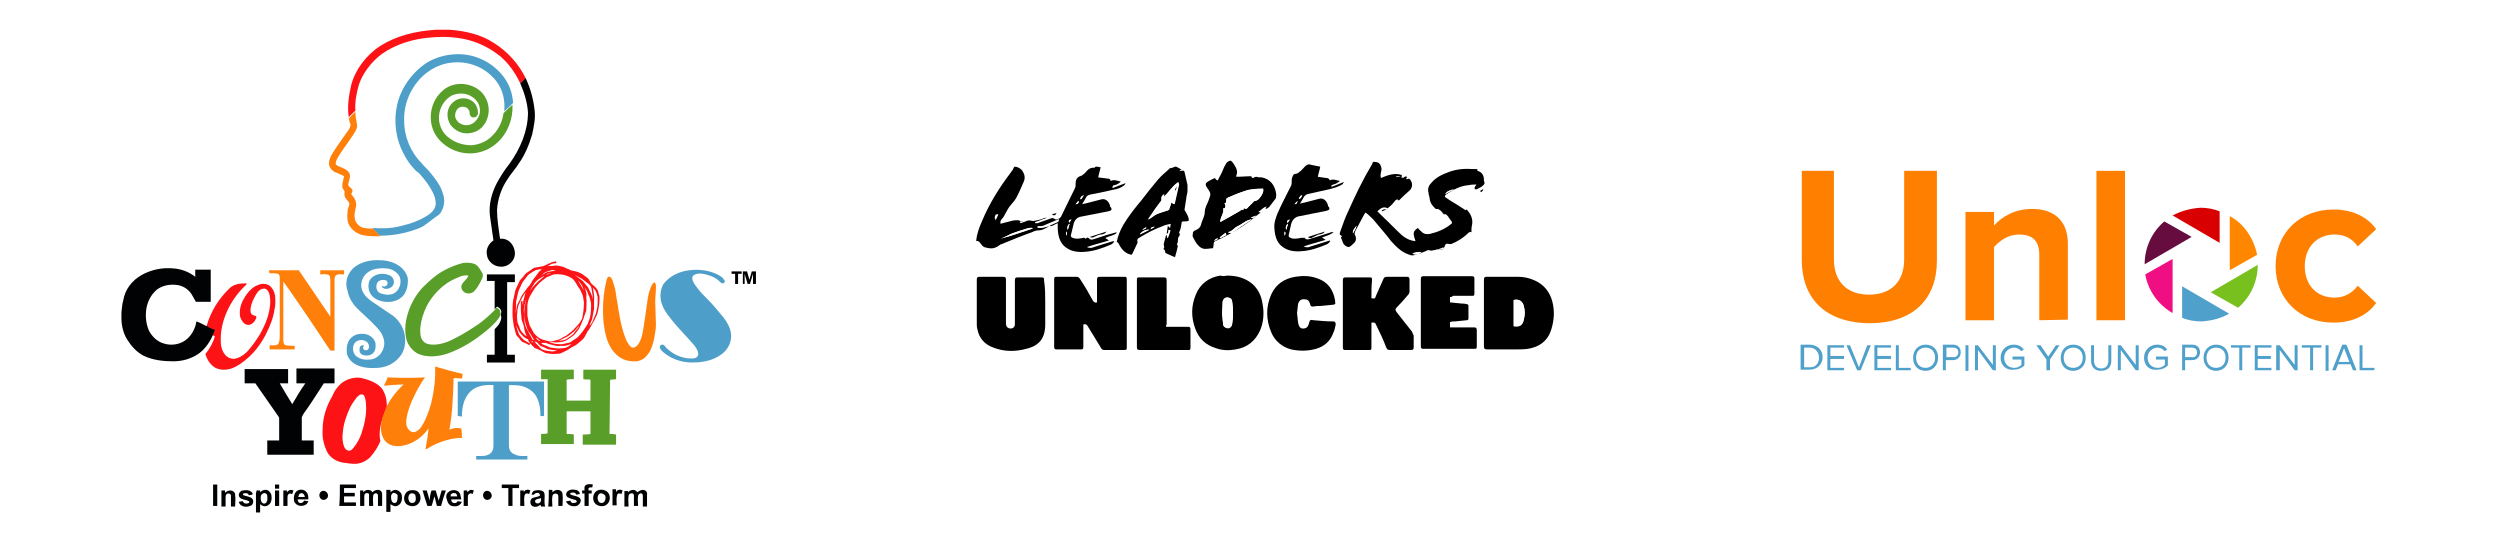 <?xml version="1.0" encoding="utf-8"?>
<!-- Generator: Adobe Illustrator 25.2.2, SVG Export Plug-In . SVG Version: 6.00 Build 0)  -->
<svg version="1.1" id="Layer_1" xmlns="http://www.w3.org/2000/svg" xmlns:xlink="http://www.w3.org/1999/xlink" x="0px" y="0px"
	 viewBox="0 0 420 90" style="enable-background:new 0 0 420 90;" xml:space="preserve">
<style type="text/css">
	.st0{fill:#FFFFFF;}
	.st1{fill:#FD1316;}
	.st2{fill:#4D9FC9;}
	.st3{fill:#010203;}
	.st4{fill:#599E28;}
	.st5{fill:#FF7F0B;}
	.st6{fill:#FF8001;}
	.st7{fill:#4FA0CA;}
	.st8{fill:#78C01D;}
	.st9{fill:#FF8700;}
	.st10{fill:#D90001;}
	.st11{fill:#670C3F;}
	.st12{fill:#F00F83;}
</style>
<rect class="st0" width="420" height="90"/>
<g>
	<g>
		<path class="st1" d="M73.2,5h2.4c2.6,0.2,5.3,0.8,7.5,2.3c2.2,1.4,4,3.4,5.2,5.8c-0.3,0.3-0.6,0.6-0.9,0.9
			c-0.8-1.7-1.9-3.3-3.3-4.5c-1.6-1.3-3.5-2.3-5.5-2.8s-4.1-0.6-6.2-0.4c-2.9,0.2-5.9,1.1-8.3,2.8c-1.7,1.3-3.1,3.1-3.8,5.1
			c-0.4,1.4-0.7,2.9-0.6,4.4c-0.4,0.4-0.8,0.7-1.1,1.1c-0.3-1.8,0-3.6,0.4-5.4c0.7-2.7,2.6-5.1,4.9-6.6C66.6,6,69.9,5.2,73.2,5
			 M92.4,44.2c0.3-0.2,0.7-0.2,1-0.3c0,0.1,0.1,0.2,0.1,0.3c-0.2,0-0.5,0.1-0.7,0.1c-0.3,0.1-0.5,0.3-0.8,0.4c0.4,0,0.9,0,1.3-0.1
			c0.4,0,0.8,0.1,1.2,0.2c0.3,0,0.5,0.3,0.7,0.3c0.4,0.1,0.7,0.4,1.1,0.4c0.6,0.1,1.1,0.3,1.6,0.6c0.3,0.2,0.5,0.4,0.8,0.6
			s0.4,0.7,0.7,1c0.4,0.3,0.7,0.6,0.9,0.9c0.2,0.2,0.2,0.5,0.3,0.8c0.2,0.4,0.1,0.8,0.1,1.2c0,0.5-0.1,1-0.2,1.5
			c-0.1,0.7-0.4,1.2-0.7,1.8c-0.2,0.4-0.5,0.8-0.7,1.2c-0.1,0.3-0.4,0.5-0.5,0.8c-0.2,0.3-0.3,0.6-0.5,0.9c-0.3,0.3-0.6,0.6-1,0.9
			c-0.4,0.4-0.9,0.5-1.3,0.8c-0.5,0.4-1.1,0.6-1.7,0.9c-0.8,0.1-1.7,0.1-2.5-0.1c-0.5-0.3-1.1-0.6-1.7-0.8c-0.3-0.2-0.5-0.5-0.8-0.8
			C89,57.8,89,57.9,88.9,58c-0.3-0.2-0.7-0.4-1-0.5s-0.5-0.4-0.7-0.7c-0.2-0.2-0.4-0.4-0.5-0.6c-0.1-0.5-0.3-1-0.4-1.5
			c-0.1-0.7-0.2-1.4-0.2-2c0-0.7,0-1.5,0.1-2.2c0.1-0.6,0.3-1.2,0.4-1.8c0.2-0.4,0.4-0.9,0.6-1.3c0.1-0.3,0.4-0.6,0.7-0.9
			c0.2-0.3,0.4-0.6,0.8-0.8c0.3-0.2,0.7-0.5,1-0.7c0.5-0.1,1-0.2,1.6-0.3C91.7,44.5,92,44.4,92.4,44.2 M89.6,45.6
			c-0.4,0.3-0.9,0.5-1.1,0.9c-0.3,0.4-0.7,0.8-0.9,1.3s-0.5,1-0.6,1.5s-0.2,0.9-0.3,1.4c0,0.7,0,1.3-0.1,2c0.2-0.6,0.1-1.3,0.5-1.9
			c0.3-0.5,0.4-1,0.8-1.5c0.4-0.5,0.7-1,1.1-1.4c0.3-0.4,0.4-0.8,0.7-1.1c0.3-0.4,0.6-0.8,0.9-1.2c0.1-0.1,0.3-0.2,0.4-0.4
			C90.4,45.3,90,45.3,89.6,45.6 M92.6,45.4c-0.3,0.1-0.6,0.2-0.9,0.3c-0.3,0.1-0.5,0.4-0.8,0.6c0.4-0.2,0.7-0.5,1.1-0.6
			c0.5-0.1,0.9-0.2,1.4-0.2C93.1,45.4,92.8,45.3,92.6,45.4 M91.7,46.2c0.3-0.1,0.6-0.2,0.9-0.3C92.3,45.9,91.9,46,91.7,46.2
			 M93,46.1c-0.4,0.2-0.8,0.3-1.2,0.5c-0.5,0.4-1.1,0.8-1.5,1.3c-0.4,0.4-0.7,0.9-1,1.4c-0.4,0.6-0.7,1.4-0.7,2.2c0,0.5,0,1,0,1.5
			c0.1,0.6,0.2,1.1,0.4,1.7c0.2,0.4,0.4,0.7,0.6,1.1c0.1,0.2,0.3,0.4,0.5,0.6c0.4,0.4,1,0.7,1.6,0.8c0.4,0.1,0.8,0.3,1.2,0.1
			c0.4-0.1,0.9-0.2,1.3-0.4c0.4-0.3,0.9-0.4,1.3-0.8c0.4-0.3,0.8-0.6,1.1-1c0.3-0.3,0.6-0.6,0.8-0.9c0.1-0.2,0.3-0.4,0.4-0.7
			c0.2-0.9,0.3-1.8,0.3-2.7c-0.1-0.5-0.1-1-0.3-1.4s-0.3-0.8-0.6-1.1c-0.4-0.6-0.6-1.2-1.2-1.6c-0.2-0.1-0.4-0.2-0.6-0.3
			C94.7,46.1,93.8,46,93,46.1 M96.5,46.1c0.4,0.4,0.9,0.7,1.4,1.1c0.3,0.4,0.6,0.7,0.9,1.1c0.3,0.6,0.7,1.3,0.8,2
			c0-0.6-0.1-1.1-0.2-1.6c0-0.4-0.2-0.8-0.5-1c-0.4-0.3-0.8-0.6-1.2-0.9C97.3,46.6,96.9,46.4,96.5,46.1 M89.6,47.9
			c-0.2,0.3-0.4,0.6-0.5,1c0.2-0.5,0.6-0.9,1-1.3c0.4-0.5,1-0.8,1.4-1.3C90.8,46.7,90,47.1,89.6,47.9 M98.1,48.9
			c0.1,0.1,0,0.3,0.1,0.3C98,48.8,98,48.4,97.8,48c-0.2-0.3-0.4-0.6-0.7-0.9C97.4,47.7,97.8,48.2,98.1,48.9 M98.2,48.3
			c0.1,0.2,0.2,0.4,0.2,0.6c0.2,0.4,0.1,0.8,0.1,1.1c0.1,0.7,0,1.4,0,2c0,0.3-0.2,0.7-0.3,1c-0.2,0.7-0.5,1.3-0.8,2
			c-0.2,0.4-0.5,0.7-0.8,1.1c-0.2,0.3-0.6,0.5-0.9,0.7c-0.3,0.2-0.5,0.4-0.8,0.5c-0.4,0.1-0.7,0.2-1.1,0.2c-0.5,0.1-1-0.1-1.5,0
			c0.4,0.1,0.9,0.3,1.3,0.3c0.5,0,0.9,0.1,1.4-0.1c0.4-0.1,0.8-0.1,1.1-0.4c0.3-0.2,0.6-0.4,0.9-0.6c0.3-0.3,0.5-0.5,0.7-0.8
			c0.3-0.3,0.5-0.7,0.8-1.1s0.4-0.9,0.6-1.4c0.2-0.8,0.2-1.6,0.2-2.4c-0.1-0.5-0.2-1.1-0.5-1.6C98.7,49.1,98.6,48.7,98.2,48.3
			C98.3,48.4,98.3,48.3,98.2,48.3 M99.6,48.3c0.1,0.7,0.3,1.4,0.2,2.2c0,0.5,0,0.9,0,1.4c-0.1,0.5-0.2,1-0.3,1.6
			c-0.1,0.4-0.3,0.8-0.5,1.2c0.1-0.1,0.1-0.2,0.2-0.1c0.2-0.3,0.4-0.6,0.5-1c0.2-0.4,0.4-0.8,0.5-1.3c0.1-0.4,0.2-0.9,0.2-1.3
			s0-0.7,0-1.1c-0.1-0.3-0.1-0.6-0.3-0.9C100.1,48.8,99.8,48.6,99.6,48.3 M87.1,51.3c-0.1,0.4-0.2,0.9-0.2,1.3c-0.1,0.4,0,0.9,0,1.3
			c0,0.3,0.2,0.6,0.3,0.9s0.2,0.6,0.4,0.9c0.3,0.3,0.5,0.6,0.9,0.8c-0.3-0.5-0.4-1.1-0.5-1.7c-0.1-0.5-0.4-0.9-0.4-1.4
			s-0.1-0.9-0.1-1.4s0-0.9,0-1.4c0.1,0,0.2,0,0.3,0c0,0.2,0,0.4,0,0.6c0.1-0.2,0.1-0.4,0.1-0.6c0.1-0.5,0.3-1,0.4-1.5
			C87.8,49.7,87.5,50.5,87.1,51.3 M88.3,50.4c-0.1,0.2-0.1,0.5-0.1,0.7h-0.1c0.1,0.3-0.1,0.7-0.1,1c0,0.5,0.1,1.1,0.1,1.6
			s0.1,0.9,0.3,1.4c0.4,0.7,0.7,1.3,1.1,2c0.1,0,0.2,0,0.3,0.1c-0.4-0.5-0.6-1.1-1-1.5c-0.2-0.3-0.3-0.7-0.4-1
			c-0.2-0.5-0.2-1-0.3-1.5c-0.1-0.4,0-0.8,0-1.2C88.2,51.3,88.3,50.8,88.3,50.4 M86.7,54.6c0.1,0.5,0.3,1.1,0.5,1.6
			c0.2,0.3,0.5,0.6,0.8,0.9c0.3,0.2,0.7,0.4,1,0.6c0.1,0,0.1-0.1,0-0.1c-0.2-0.2-0.2-0.4-0.3-0.6c-0.2-0.1-0.5-0.2-0.7-0.4
			c-0.3-0.3-0.6-0.6-0.8-0.9C87,55.3,86.9,55,86.7,54.6 M96.3,55.8c-0.4,0.3-0.8,0.7-1.3,0.9c-0.4,0.2-0.8,0.4-1.2,0.6
			c0.4-0.1,0.9-0.1,1.3-0.3c0.3-0.2,0.7-0.5,1-0.7s0.4-0.5,0.6-0.7c0.2-0.3,0.5-0.5,0.6-0.9C97,55,96.7,55.5,96.3,55.8 M90,56.7
			c0.2,0.3,0.4,0.6,0.8,0.6C90.5,57.1,90.3,56.8,90,56.7 M89.3,57.3c0,0.1,0.1,0.3,0.2,0.2C89.5,57.4,89.4,57.2,89.3,57.3
			 M89.8,57.4c0.3,0.4,0.7,0.7,1,1.1c0.4,0.4,1,0.4,1.6,0.5c0.4,0.1,0.8,0,1.2-0.1c-0.4-0.1-0.9-0.1-1.4-0.2
			c-0.4-0.1-0.8-0.4-1.2-0.5s-0.5-0.5-0.8-0.7C90.2,57.4,90,57.4,89.8,57.4 M90.9,57.6c0.2,0.3,0.6,0.4,0.9,0.5
			c0.3,0.1,0.5,0.3,0.8,0.3c0.6,0.1,1.2,0.2,1.9,0.1c0.6,0,1.1-0.3,1.5-0.7c-0.5,0.1-1,0.4-1.6,0.3c-0.5,0-0.9,0.1-1.4-0.1
			c-0.4-0.1-0.9-0.2-1.3-0.4C91.4,57.6,91.1,57.6,90.9,57.6 M38.6,48.4c0.7-0.7,1.8-0.8,2.8-0.8c0,0,0,0.1,0,0.2
			c-1.4,1.3-2.5,2.8-3.3,4.6c-0.7,1.6-1.1,3.3-1,5.1c0,0.8,0.3,1.7,0.9,2.3c0.5,0.4,1.1,0.6,1.7,0.4c0.8-0.2,1.4-0.7,1.9-1.2
			c0.8-0.9,1.5-1.9,2.1-2.9c0.9-1.6,1.6-3.3,1.7-5.2c0-0.6,0-1.3-0.3-1.9c-0.2-0.3-0.5-0.6-0.8-0.5c-0.6,0-1,0.5-1.3,1
			c-0.4,0.7-0.8,1.5-0.9,2.3c0,0.3-0.1,0.7,0.2,1c0.2,0.2,0.5,0.2,0.7,0.3c0.1,0.1,0.1,0.3,0,0.4c-0.1,0.4-0.4,0.7-0.7,0.9
			c-0.4,0.3-1,0.2-1.3-0.1c-0.4-0.4-0.7-0.9-0.7-1.5c-0.1-1.2,0.4-2.3,1.1-3.3c0.5-0.7,1.1-1.3,1.9-1.6c0.6-0.3,1.4-0.3,2,0.1
			c0.5,0.4,0.8,1,0.9,1.6c0.1,0.8,0.1,1.7-0.1,2.5c-0.2,1.4-0.8,2.8-1.4,4C44,57.5,43,58.9,41.8,60c-0.9,0.8-1.8,1.5-2.9,1.9
			c-0.9,0.3-1.9,0.3-2.7-0.1c-0.9-0.5-1.4-1.4-1.7-2.3c0.7-0.9,1.3-1.9,1.6-3c-0.1-0.1-0.3-0.1-0.4-0.2c0.1-0.3,0.2-0.5,0.3-0.8
			c-0.4-0.2-0.8-0.4-1.2-0.5c0,0-0.1-0.1-0.1-0.2C35.4,52.3,36.8,50.1,38.6,48.4 M57.6,64.2c0.9-0.6,2.1-0.9,3.1-0.7
			c1.2,0.3,2.5,0.7,3.4,1.7c0.7,0.9,0.9,2.1,0.9,3.2c-0.2,0.5-0.4,1-0.6,1.6c-0.5,1.3-0.8,2.7-0.5,4.1c-0.4,1-1,1.9-1.7,2.7
			c-0.6,0.6-1.4,1-2.2,1.1c-0.8,0.1-1.7-0.1-2.5-0.2c-1-0.2-2-0.8-2.5-1.7c-0.6-1.2-0.9-2.5-0.8-3.8c0-2,0.6-3.9,1.6-5.6
			C56.2,65.6,56.8,64.8,57.6,64.2 M60.5,66.3c-0.2,0.1-0.4,0.3-0.6,0.5c-0.4,0.5-0.8,1.1-1.1,1.7c-0.6,1.3-1.1,2.7-1.2,4.1
			c-0.1,0.8-0.1,1.6,0.2,2.4c0.1,0.3,0.3,0.6,0.7,0.7c0.4,0.1,0.7-0.2,0.9-0.5c0.6-0.7,1-1.5,1.3-2.3c0.5-1.5,0.9-3.2,0.8-4.8
			c0-0.5-0.1-1.1-0.3-1.6C61.1,66.3,60.8,66.2,60.5,66.3L60.5,66.3z"/>
		<path class="st2" d="M71.6,10.6c1.6-1,3.5-1.5,5.4-1.5c2.9,0,5.8,1.4,7.6,3.8c1,1.3,1.5,2.8,1.6,4.4c-0.5,0.5-1,1-1.5,1.4
			c0.2-1.7-0.2-3.5-1.2-4.9c-0.8-1.1-1.9-2-3.2-2.6c-1.6-0.7-3.3-0.9-5-0.6c-1.7,0.3-3.3,1.2-4.5,2.4c-1.9,1.9-3,4.6-2.9,7.3
			c0,2.7,1.1,5.3,3,7.2c0.4,0.5,0.9,0.9,1.3,1.4c0.9,1.1,1.8,2.2,2.2,3.6c0.3,0.8,0.3,1.7,0,2.5c-0.2,0.4-0.3,0.8-0.7,1.1
			c-0.9,0.6-1.7,1.3-2.6,1.9c-0.5,0.3-1.1,0.5-1.7,0.7c-1.8,0.6-3.7,0.9-5.6,0.9c-0.4-0.4-0.9-0.8-1.2-1.3c1.5,0.1,3.1,0.1,4.6-0.3
			c1.8-0.4,3.5-1,4.9-2c0.6-0.4,1.1-1.1,1.1-1.8s-0.2-1.3-0.5-1.9c-0.6-1.2-1.4-2.2-2.3-3.2c-0.2-0.2-0.5-0.3-0.7-0.6
			c-0.8-0.8-1.4-1.7-1.9-2.7c-1.3-2.4-1.7-5.4-1.1-8.1C67.3,14.9,69.1,12.3,71.6,10.6 M59.3,45.1c1.1-1,2.6-1.4,4.1-1.4
			c1.3,0,2.6,0.2,3.7,1c0.7,0.5,1.2,1.2,1.4,2c0.1,1-0.1,2.1-0.7,2.9c-0.5,0.6-1.3,1-2.1,1.1c-1,0.1-2.2-0.1-3-0.8
			c-0.8-0.7-1-1.9-0.6-2.8c0.4-0.7,1.3-1.1,2.1-1.1c0.5,0,1.2,0.1,1.6,0.5c0.5,0.4,0.5,1.3,0,1.7c-0.5,0.4-1.4,0.5-1.7-0.1
			c0.3,0,0.6,0.1,0.8-0.1c0.3-0.2,0.3-0.8-0.1-0.9c-0.6-0.2-1.3,0-1.5,0.6s0,1.4,0.7,1.6c0.6,0.2,1.3,0.3,1.9,0.1
			c1.3-0.4,1.8-2.3,1-3.3c-0.5-0.6-1.3-1-2-1c-0.8-0.1-1.5,0-2.3,0.2c-0.7,0.3-1.4,0.8-1.7,1.6c-0.3,0.7-0.3,1.5,0.1,2.2
			c0.4,0.8,1.2,1.4,2,1.9c1,0.7,2.1,1.4,3.1,2.1c1,0.8,1.7,2,1.9,3.2c0.2,1.3,0,2.7-0.9,3.7c-0.9,1.1-2.2,1.7-3.6,1.8
			c-1.3,0.1-2.7,0-3.8-0.6c-0.7-0.4-1.2-1-1.4-1.7c-0.1-0.7-0.1-1.4,0.2-2c0.2-0.6,0.8-1.1,1.4-1.3c0.8-0.2,1.8-0.2,2.5,0.4
			c0.4,0.3,0.7,0.8,0.7,1.3s0,1-0.4,1.4s-0.9,0.5-1.4,0.4c-0.4,0-0.9-0.3-0.9-0.8c0-0.3,0-0.6,0.2-0.8C60.8,58,61,58,61.2,58
			c-0.2,0.2-0.3,0.5-0.1,0.7s0.7,0.2,0.8-0.1c0.2-0.3,0.1-0.8-0.2-1.1c-0.5-0.4-1.2-0.5-1.7-0.2c-0.5,0.2-0.7,0.8-0.7,1.3
			s0.2,0.9,0.5,1.2c0.6,0.5,1.4,0.7,2.2,0.6c0.7,0,1.3-0.3,1.8-0.8c0.6-0.7,0.9-1.6,0.7-2.5s-0.7-1.6-1.3-2.2
			c-1-1.1-2.2-2.1-3.2-3.1c-0.8-0.8-1.4-1.8-1.6-2.9C57.9,47.5,58.3,46.1,59.3,45.1 M115.8,45.4c1.7-0.2,3.4,0,4.9,0.8
			c0.4,0.2,0.8,0.5,1,0.9c0.2,0.2-0.1,0.6-0.4,0.5c-0.2-0.1-0.3-0.2-0.5-0.4c-0.5-0.5-1.2-0.8-1.9-1c-0.6-0.2-1.2-0.3-1.8-0.2
			c-0.4,0.1-0.8,0.3-0.8,0.7c0,0.4,0.2,0.8,0.5,1.2c0.6,0.9,1.3,1.6,2,2.3c1,1,1.9,2.1,2.8,3.2c0.6,0.8,1.1,1.7,1.2,2.6
			c0.2,1.4-0.5,2.8-1.7,3.6c-1.4,1-3.1,1.3-4.8,1.3c-1.5,0-3-0.4-4.3-1.3c-0.4-0.3-0.9-0.6-1.1-1.1c-0.2-0.3,0.1-0.6,0.4-0.6
			c0.3,0,0.4,0.3,0.6,0.5c1,1,2.2,1.6,3.6,1.8c0.5,0,1,0.1,1.4-0.1c0.2-0.1,0.4-0.3,0.4-0.6c0-0.5-0.3-1-0.6-1.4
			c-1.1-1.3-2.3-2.5-3.4-3.8c-0.8-1-1.7-2-2.1-3.2c-0.4-1.1-0.3-2.3,0.2-3.3C112.4,46.4,114.1,45.6,115.8,45.4 M76.9,69.9
			c0-1.9,0-3.9,0-5.8c4.8,0,9.7,0,14.5,0c0,1.9,0,3.9,0,5.8c-0.2,0-0.4,0-0.6,0c0-1.3-0.2-2.6-0.9-3.6c-0.6-0.8-1.5-1.3-2.5-1.5
			c-0.6-0.1-1.3-0.1-1.9-0.1c0,3.4,0,6.8,0,10.2c0,0.6,0.3,1.2,0.9,1.4c0.7,0.4,1.5,0.3,2.2,0.3c0,0.2,0,0.4,0,0.6
			c-2.9,0-5.7,0-8.6,0c0-0.2,0-0.4,0-0.6c0.7,0,1.6,0.1,2.2-0.3c0.5-0.3,0.7-0.8,0.7-1.4c0-3.4,0-6.8,0-10.2
			c-1.4-0.1-2.9,0.1-3.9,1.1c-1.1,1.1-1.4,2.7-1.4,4.2C77.3,69.9,77.1,69.9,76.9,69.9L76.9,69.9z"/>
		<path class="st3" d="M87.4,14c0.3-0.3,0.6-0.6,0.9-0.9c0.8,1.7,1.3,3.5,1.5,5.3c0.2,1.4-0.1,2.8-0.4,4.2c-0.5,1.7-1.2,3.4-2.2,4.8
			c-0.6,1-1.4,1.8-2,2.8c-1,1.5-1.6,3.3-1.7,5.1c0,1.6,0.3,3.2,0.5,4.8c0.3,0,0.6,0,0.9,0.1c1,0.3,1.7,1.5,1.6,2.6
			c-0.1,1.1-1.2,2.1-2.4,2c-1.1,0-2.2-0.9-2.3-2c-0.2-0.9,0.3-1.9,1.1-2.4c-0.2-1.4-0.4-2.8-0.6-4.2c-0.2-1.9,0.3-3.8,1.2-5.5
			c0.6-1.1,1.3-2.2,2.1-3.2c1.8-2.5,3.1-5.5,3.1-8.6C88.6,17.3,88.1,15.6,87.4,14 M23.8,46.2c1.6-0.9,3.5-1.3,5.4-1.1
			c1.3,0.1,2.6,0.6,3.6,1.4c0-0.4,0-0.8,0-1.2c0.9,0,1.7,0,2.6,0c0,1.8,0,3.6,0,5.4c-0.8,0-1.7,0-2.5,0c-0.2-0.3-0.3-0.6-0.5-0.9
			c-0.5-1-1.4-1.7-2.5-1.9c-1.2-0.2-2.6,0-3.6,0.8c-0.9,0.8-1.5,1.9-1.7,3.1s-0.1,2.5,0.4,3.7c0.5,1,1.4,1.9,2.5,2.2
			c1.2,0.4,2.6,0.2,3.6-0.5s1.7-1.9,1.9-3.2c0.6,0.2,1.1,0.5,1.7,0.8c0,0,0.1,0,0.1-0.1c0,0,0.1,0.1,0.1,0.2
			c0.4,0.2,0.8,0.4,1.2,0.5c-0.1,0.3-0.2,0.5-0.3,0.8c-0.5,1.2-1.3,2.4-2.4,3.2c-1.3,0.9-2.8,1.3-4.3,1.3c-1.7,0-3.4-0.2-4.9-0.9
			c-1.2-0.6-2.1-1.6-2.8-2.7c-0.7-1.1-1-2.4-1-3.7v-0.9c0.1-0.7,0.1-1.4,0.3-2C21,48.6,22.2,47.1,23.8,46.2 M81.8,46.1
			c1.6,0,3.1,0,4.7,0c0,0.4,0,0.9,0,1.3c-0.4,0-0.9,0-1.3,0c0,4.1,0,8.2,0,12.2c0.4,0,0.9,0,1.3,0c0,0.4,0,0.9,0,1.3
			c-1.6,0-3.1,0-4.7,0c0-0.4,0-0.9,0-1.3c0.4,0,0.8,0,1.3,0c0-1.4,0-2.9,0-4.3c0.4-0.4,0.8-0.8,1-1.4c0.1-0.3,0.2-0.7,0-1
			c0.1-0.3,0.2-0.6,0-0.9c-0.1-0.2-0.4-0.4-0.6-0.5c-0.1,0.2-0.3,0.3-0.4,0.5c0-1.6,0-3.2,0-4.8c-0.4,0-0.8,0-1.3,0
			C81.8,47,81.8,46.5,81.8,46.1 M41.1,62c2.4,0,4.8,0,7.3,0c0,0.8,0,1.6,0,2.4c-0.5,0-0.9,0-1.4,0c0.7,1.2,1.4,2.4,2.1,3.5
			c0.7-1.2,1.4-2.4,2.2-3.5c-0.5,0-1,0-1.5,0c0-0.8,0-1.6,0-2.5c2.1,0,4.3,0,6.4,0c0,0.8,0,1.6,0,2.5c-0.6,0-1.2,0-1.8,0
			c-1,1.5-1.9,3-2.9,4.4c-0.3,0.4-0.6,0.8-0.8,1.3c0,1.3,0,2.6,0,3.9c0.7,0,1.3,0,2,0c0,0.8,0,1.6,0,2.4c-2.6,0-5.2,0-7.8,0
			c0-0.8,0-1.6,0-2.4c0.7,0,1.3,0,2,0c0-1.2,0-2.4,0-3.6c0-0.1,0-0.3-0.1-0.4c-1.3-1.9-2.6-3.7-3.9-5.6c-0.6,0-1.2,0-1.8,0
			C41.1,63.7,41.1,62.8,41.1,62 M35.8,81.4c0.2,0,0.5,0,0.7,0c0,1.2,0,2.4,0,3.6c-0.2,0-0.5,0-0.7,0C35.8,83.8,35.8,82.6,35.8,81.4
			 M46.2,81.4c0.2,0,0.5,0,0.7,0c0,0.2,0,0.4,0,0.7c-0.2,0-0.5,0-0.7,0C46.2,81.8,46.2,81.6,46.2,81.4 M57.1,81.4c0.9,0,1.8,0,2.7,0
			c0,0.2,0,0.4,0,0.6c-0.7,0-1.3,0-2,0c0,0.3,0,0.5,0,0.8c0.6,0,1.2,0,1.8,0c0,0.2,0,0.4,0,0.6c-0.6,0-1.2,0-1.8,0c0,0.3,0,0.7,0,1
			c0.7,0,1.4,0,2,0c0,0.2,0,0.4,0,0.6c-0.9,0-1.9,0-2.8,0C57.1,83.8,57.1,82.6,57.1,81.4 M84.3,81.4c1,0,1.9,0,2.9,0
			c0,0.2,0,0.4,0,0.6c-0.4,0-0.7,0-1.1,0c0,1,0,2,0,3c-0.2,0-0.5,0-0.7,0c0-1,0-2,0-3c-0.4,0-0.7,0-1.1,0
			C84.3,81.8,84.3,81.6,84.3,81.4 M98.4,81.5c0.3-0.2,0.8-0.2,1.2-0.1c0,0.2-0.1,0.3-0.1,0.5c-0.2,0-0.4-0.1-0.6,0.1
			c-0.1,0.1,0,0.3,0,0.4c0.2,0,0.3,0,0.5,0c0,0.2,0,0.4,0,0.5c-0.2,0-0.4,0-0.5,0c0,0.7,0,1.4,0,2.1c-0.2,0-0.5,0-0.7,0
			c0-0.7,0-1.4,0-2.1c-0.1,0-0.3,0-0.4,0c0-0.2,0-0.4,0-0.5c0.1,0,0.3,0,0.4,0C98.2,82.1,98.1,81.7,98.4,81.5 M37.2,82.4
			c0.2,0,0.4,0,0.6,0c0,0.1,0,0.2,0,0.4c0.2-0.2,0.5-0.4,0.9-0.4s0.8,0.3,0.8,0.7c0.1,0.7,0,1.4,0,2c-0.2,0-0.5,0-0.7,0
			c0-0.6,0-1.3,0-1.9c-0.1-0.3-0.5-0.4-0.7-0.2c-0.2,0.1-0.2,0.4-0.2,0.6c0,0.5,0,1,0,1.5c-0.2,0-0.5,0-0.7,0
			C37.2,84.1,37.2,83.2,37.2,82.4 M40.3,83.6c-0.4-0.4-0.1-1.1,0.5-1.2c0.5-0.1,1.1-0.1,1.5,0.3c0.1,0.1,0.2,0.2,0.1,0.4
			c-0.2,0-0.4,0.1-0.6,0.1c-0.1-0.4-0.6-0.4-0.9-0.3c-0.1,0.1-0.1,0.3,0,0.3c0.5,0.2,1.1,0.2,1.5,0.6c0.3,0.4,0.1,1.1-0.4,1.2
			c-0.7,0.3-1.7,0.1-1.9-0.7c0.2,0,0.5-0.1,0.7-0.1c0.1,0.4,0.6,0.5,1,0.3c0.1-0.1,0.1-0.3,0-0.3C41.3,83.9,40.7,84,40.3,83.6
			 M43.1,82.4c0.2,0,0.4,0,0.6,0c0,0.1,0,0.2,0,0.3c0.2-0.2,0.5-0.4,0.8-0.4c0.5-0.1,1,0.4,1.1,0.9c0.1,0.6,0,1.4-0.6,1.7
			c-0.4,0.3-1,0.1-1.3-0.2c0,0.5,0,0.9,0,1.4H43c0-1.1,0-2.2,0-3.3C43.1,82.6,43.1,82.5,43.1,82.4 M44.2,82.9
			c-0.3,0.1-0.4,0.4-0.4,0.7c0,0.3,0,0.7,0.3,0.9c0.2,0.2,0.6,0.1,0.7-0.2c0.2-0.3,0.1-0.7,0.1-1C44.9,83,44.5,82.7,44.2,82.9
			 M47.6,82.4c0.2,0,0.4,0,0.6,0c0,0.1,0,0.2,0,0.3c0.1-0.1,0.3-0.3,0.5-0.4c0.2,0,0.4,0,0.6,0.1c-0.1,0.2-0.1,0.4-0.2,0.6
			c-0.2,0-0.4-0.2-0.6,0c-0.2,0.2-0.2,0.4-0.2,0.6c0,0.5,0,0.9,0,1.4c-0.2,0-0.5,0-0.7,0C47.6,84.1,47.6,83.2,47.6,82.4 M49.6,82.8
			c0.4-0.7,1.5-0.7,1.9-0.1c0.3,0.3,0.3,0.8,0.3,1.2c-0.6,0-1.2,0-1.8,0c0,0.3,0.2,0.7,0.6,0.6c0.2,0,0.4-0.2,0.5-0.4
			c0.2,0,0.4,0.1,0.7,0.1c-0.1,0.3-0.3,0.6-0.7,0.7c-0.5,0.2-1.2,0.1-1.6-0.5C49.3,84,49.3,83.3,49.6,82.8 M50.3,83
			c-0.1,0.1-0.1,0.3-0.2,0.5c0.4,0,0.7,0,1.1,0c0-0.2-0.1-0.4-0.2-0.5C50.8,82.8,50.5,82.8,50.3,83 M61,82.7
			c0.2-0.2,0.5-0.4,0.8-0.4s0.6,0.1,0.8,0.4c0.2-0.3,0.6-0.4,0.9-0.4c0.4,0,0.7,0.3,0.7,0.7c0,0.7,0,1.3,0,2c-0.2,0-0.5,0-0.7,0
			c0-0.5,0-1.1,0-1.6c0-0.2,0-0.4-0.2-0.5c-0.3-0.1-0.6,0.1-0.6,0.4c-0.1,0.6,0,1.1,0,1.7c-0.2,0-0.5,0-0.7,0c0-0.6,0-1.3,0-1.9
			c0-0.3-0.4-0.3-0.6-0.2c-0.2,0.1-0.2,0.4-0.2,0.6c0,0.5,0,1,0,1.5c-0.2,0-0.5,0-0.7,0c0-0.9,0-1.8,0-2.6c0.2,0,0.4,0,0.6,0
			C61,82.4,61,82.6,61,82.7 M65.6,82.7c0.2-0.2,0.5-0.4,0.8-0.4c0.5,0,1,0.4,1.1,0.9c0.1,0.6,0,1.4-0.6,1.7
			c-0.4,0.3-0.9,0.1-1.3-0.2c0,0.4,0,0.9,0,1.3h-0.7c0-1.2,0-2.5,0-3.7c0.2,0,0.4,0,0.7,0C65.6,82.5,65.6,82.6,65.6,82.7 M66.1,82.8
			c-0.3,0.1-0.4,0.4-0.4,0.6c0,0.3,0,0.8,0.3,1c0.2,0.2,0.6,0.1,0.7-0.2c0.1-0.3,0.1-0.6,0.1-1C66.7,83,66.4,82.8,66.1,82.8
			 M68.8,82.4c0.5-0.1,1-0.1,1.4,0.2c0.6,0.5,0.6,1.6,0,2.1c-0.5,0.5-1.4,0.4-1.9,0C67.6,84.1,67.8,82.7,68.8,82.4 M69,82.9
			c-0.4,0.2-0.5,0.8-0.3,1.2c0.1,0.4,0.6,0.5,0.9,0.3c0.3-0.2,0.3-0.7,0.2-1.1C69.8,83,69.4,82.8,69,82.9 M72.5,82.4
			c0.2,0,0.4,0,0.7,0c0.2,0.6,0.3,1.1,0.5,1.7c0.2-0.6,0.3-1.1,0.5-1.7c0.2,0,0.5,0,0.7,0c-0.3,0.9-0.6,1.8-0.8,2.6
			c-0.2,0-0.5,0-0.7,0c-0.1-0.5-0.3-1.1-0.4-1.6c-0.2,0.5-0.3,1.1-0.5,1.6c-0.2,0-0.4,0-0.7,0c-0.3-0.9-0.6-1.8-0.8-2.6
			c0.2,0,0.5,0,0.7,0c0.2,0.6,0.3,1.1,0.5,1.7C72.2,83.5,72.3,82.9,72.5,82.4 M75.3,82.7c0.5-0.5,1.5-0.5,1.9,0.1
			c0.2,0.3,0.2,0.7,0.3,1.1c-0.6,0-1.2,0-1.7,0c0,0.4,0.3,0.7,0.7,0.6c0.2,0,0.3-0.2,0.4-0.3c0.2,0,0.4,0.1,0.7,0.1
			c-0.1,0.2-0.2,0.4-0.5,0.6s-0.8,0.2-1.2,0.1c-0.4-0.1-0.7-0.5-0.8-1C74.9,83.6,74.9,83,75.3,82.7 M75.8,83
			c-0.1,0.1-0.1,0.3-0.1,0.4c0.4,0,0.7,0,1.1,0c0-0.2-0.1-0.4-0.2-0.5C76.3,82.8,76,82.8,75.8,83 M77.9,82.4c0.2,0,0.4,0,0.6,0
			c0,0.1,0,0.2,0,0.3c0.1-0.1,0.3-0.3,0.5-0.4c0.2,0,0.4,0,0.6,0.1c-0.1,0.2-0.1,0.4-0.2,0.6c-0.2-0.1-0.4-0.2-0.6,0
			c-0.2,0.1-0.2,0.4-0.2,0.6c0,0.5,0,0.9,0,1.4c-0.2,0-0.5,0-0.7,0C77.9,84.1,77.9,83.2,77.9,82.4 M88,82.7c0.1-0.2,0.2-0.4,0.5-0.4
			c0.2-0.1,0.4,0,0.6,0.1C89,82.6,89,82.8,88.9,83c-0.2-0.1-0.3-0.1-0.5-0.1c-0.2,0.1-0.3,0.3-0.3,0.5c-0.1,0.5,0,1,0,1.6
			c-0.2,0-0.5,0-0.7,0c0-0.9,0-1.8,0-2.6c0.2,0,0.4,0,0.6,0C88,82.5,88,82.6,88,82.7 M89.3,83.1c0.1-0.4,0.3-0.7,0.7-0.7
			c0.4-0.1,0.9-0.1,1.3,0.2c0.2,0.2,0.2,0.5,0.2,0.8c0,0.6-0.1,1.2,0.1,1.7c-0.2,0-0.5,0-0.7,0c0-0.1-0.1-0.2-0.1-0.3
			c-0.4,0.3-0.9,0.5-1.4,0.2c-0.4-0.3-0.4-1,0-1.3c0.4-0.2,0.9-0.2,1.3-0.4c0-0.1,0-0.3-0.1-0.4c-0.3-0.2-0.7-0.1-0.9,0.2
			C89.6,83.1,89.4,83.1,89.3,83.1 M89.9,84.1c-0.1,0.4,0.4,0.6,0.7,0.4c0.3-0.1,0.3-0.5,0.3-0.8C90.5,83.8,90.1,83.8,89.9,84.1
			 M92.2,82.3c0.2,0,0.4,0,0.6,0c0,0.1,0,0.2,0,0.4c0.2-0.2,0.5-0.4,0.9-0.4s0.8,0.3,0.8,0.7c0.1,0.7,0,1.4,0,2c-0.2,0-0.5,0-0.7,0
			c0-0.5,0-1,0-1.5c0-0.2,0-0.4-0.2-0.5c-0.3-0.2-0.8,0-0.8,0.4c-0.1,0.6,0,1.1,0,1.7c-0.2,0-0.5,0-0.7,0
			C92.2,84.1,92.2,83.2,92.2,82.3 M95.4,82.5c0.4-0.3,0.8-0.3,1.3-0.2c0.3,0,0.7,0.3,0.7,0.7c-0.2,0-0.4,0.1-0.6,0.1
			c-0.1-0.4-0.6-0.4-0.9-0.3c-0.1,0-0.2,0.2,0,0.3c0.4,0.2,1,0.2,1.4,0.5c0.4,0.2,0.3,0.8,0,1.1C97,85.1,96.4,85.1,96,85
			c-0.4-0.1-0.8-0.4-0.9-0.8c0.2,0,0.4,0,0.7-0.1c0.1,0.2,0.2,0.4,0.4,0.4s0.6,0,0.7-0.2c0-0.1-0.1-0.3-0.2-0.3
			c-0.4-0.1-0.8-0.2-1.2-0.4C95,83.4,95,82.8,95.4,82.5 M100.7,82.3c0.4-0.1,0.9,0,1.3,0.3c0.6,0.5,0.6,1.6,0,2.1
			c-0.5,0.5-1.4,0.4-1.9,0C99.3,84,99.6,82.5,100.7,82.3 M100.8,82.9c-0.4,0.2-0.5,0.8-0.3,1.2c0.1,0.4,0.6,0.5,0.9,0.3
			c0.3-0.2,0.4-0.7,0.3-1.1C101.5,83,101.1,82.8,100.8,82.9 M103.5,82.7c0.1-0.2,0.2-0.4,0.5-0.4c0.2-0.1,0.4,0,0.6,0.1
			c-0.1,0.2-0.1,0.4-0.2,0.6c-0.2-0.1-0.6-0.2-0.7,0.1c-0.2,0.6-0.1,1.2-0.1,1.8c-0.2,0-0.5,0-0.7,0c0-0.9,0-1.8,0-2.7
			c0.2,0,0.4,0,0.6,0C103.5,82.5,103.5,82.6,103.5,82.7 M105.5,82.7c0.2-0.2,0.5-0.4,0.9-0.4c0.3,0,0.5,0.2,0.7,0.4
			c0.2-0.2,0.6-0.4,0.9-0.4c0.4,0,0.8,0.3,0.7,0.8c0,0.6,0,1.3,0,2c-0.2,0-0.5,0-0.7,0c0-0.6,0-1.1,0-1.7c0-0.2,0-0.4-0.2-0.5
			c-0.3-0.1-0.6,0.2-0.6,0.4c-0.1,0.6,0,1.1,0,1.7c-0.2,0-0.5,0-0.7,0c0-0.5,0-1.1,0-1.6c0-0.2,0-0.4-0.2-0.5
			c-0.3-0.1-0.7,0.1-0.7,0.4c-0.1,0.6,0,1.2,0,1.8c-0.2,0-0.5,0-0.7,0c0-0.9,0-1.8,0-2.6c0.2,0,0.4,0,0.6,0
			C105.5,82.5,105.5,82.6,105.5,82.7 M46.2,82.4c0.2,0,0.5,0,0.7,0c0,0.9,0,1.8,0,2.6c-0.2,0-0.5,0-0.7,0
			C46.2,84.1,46.2,83.2,46.2,82.4 M54.1,82.5c0.5-0.2,1.1,0.3,1,0.9c-0.1,0.5-0.8,0.8-1.2,0.4C53.5,83.4,53.6,82.7,54.1,82.5
			 M81.6,82.5c0.5-0.2,1.1,0.3,1,0.9c-0.1,0.5-0.8,0.8-1.2,0.4C81,83.4,81.1,82.7,81.6,82.5L81.6,82.5z"/>
		<path class="st4" d="M74.3,15.3c0.8-0.8,2-1.2,3.1-1.2c1.3,0,2.7,0.5,3.6,1.5c0.7,0.8,1.1,1.8,1.1,2.9c0,0.9-0.3,1.9-0.9,2.6
			c-0.6,0.8-1.5,1.2-2.5,1.3c-1.2,0.1-2.3-0.5-3-1.4c-0.8-1.2-0.7-2.9,0.4-3.8c0.8-0.8,2.2-0.9,3.1-0.3c0.7,0.4,1.1,1.2,1.1,2.1
			c0,0.2-0.1,0.4-0.3,0.6c-0.3,0.2-0.8,0.2-1-0.2c-0.2-0.3,0-0.7-0.3-1c-0.3-0.5-1.1-0.6-1.6-0.3c-0.6,0.4-0.8,1.3-0.5,1.9
			c0.5,1,1.8,1.3,2.7,0.8s1.5-1.6,1.3-2.6c-0.1-0.9-0.7-1.6-1.4-2C78.3,15.6,77,15.6,76,16c-1.6,0.8-2.5,2.7-2.2,4.5
			c0.2,1.1,0.8,2.1,1.7,2.7c1,0.8,2.4,1.2,3.7,1.2c1.4-0.1,2.7-0.7,3.6-1.7c1-1,1.6-2.3,1.8-3.7c0.5-0.5,1-1,1.5-1.4
			c0.1,2.4-0.8,4.8-2.6,6.4c-1,0.9-2.2,1.5-3.6,1.7c-2.5,0.4-5.3-0.8-6.7-3c-0.8-1.3-1-2.8-0.7-4.3C72.8,17.1,73.4,16.1,74.3,15.3
			 M77.7,44.2c0.6-0.1,1.3-0.1,1.9,0.1c0.6,0.2,0.9,0.7,1.2,1.2c0.2,0.3,0.4,0.6,0.3,1c-0.2,0.6-0.5,1.1-0.8,1.6
			c-0.2,0.3-0.4,0.6-0.7,0.9c-0.4,0.3-0.9,0.4-1.4,0.2c-0.5-0.2-0.9-0.9-0.6-1.4c0.3-0.6,0.9-0.9,1.1-1.5c-0.5-0.1-1,0-1.5,0.2
			c-1,0.4-2,0.9-2.8,1.6c-1.1,0.9-2,2-2.7,3.3c-0.6,1.2-1,2.5-1.1,3.9c0,0.7,0,1.5,0.5,2c0.4,0.5,1.1,0.6,1.7,0.6
			c1.3,0,2.6-0.5,3.7-1.1c1.4-0.7,2.8-1.6,4.1-2.5c0.8-0.6,1.6-1.3,2.4-2.1c0.1-0.1,0.3-0.3,0.4-0.5c0.2,0.1,0.5,0.2,0.6,0.5
			s0.1,0.6,0,0.9c-0.5,0.9-1.3,1.6-2.1,2.3c-2,1.7-4.2,3.1-6.7,4c-1.5,0.5-3.3,0.7-4.8,0.1c-1-0.4-1.8-1.4-2.1-2.4
			c-0.4-1.6-0.2-3.2,0.3-4.7s1.3-2.9,2.4-4.1c1-1,2.1-2,3.3-2.7C75.5,44.9,76.6,44.5,77.7,44.2 M90.9,63.7c0-0.5,0-1.1,0-1.6
			c1.8,0,3.7,0,5.5,0c0,0.5,0,1.1,0,1.6c-0.4,0-0.8,0-1.2,0.1c0,1.2,0,2.3,0,3.5c1.3,0,2.7,0,4,0c0-1.2,0-2.4,0-3.5
			c-0.4-0.1-0.8,0-1.2-0.1c0-0.5,0-1.1,0-1.6c1.8,0,3.7,0,5.5,0c0,0.5,0,1.1,0,1.6c-0.3,0-0.7,0.1-1,0.1c0,3-0.1,6.1-0.1,9.1
			c0.4,0,0.7,0,1.1,0.1c0,0.6,0,1.1,0,1.7c-1.9,0-3.8,0-5.6,0c0-0.6,0-1.1,0-1.7c0.4,0,0.9,0,1.3-0.1c0-1.3,0-2.5,0-3.8
			c-1.3,0-2.7,0-4,0c0,1.3,0,2.5,0,3.8c0.4,0,0.8,0,1.2,0.1c0,0.5,0,1.1,0,1.6c-1.8,0-3.7,0-5.5,0c0-0.6,0-1.1,0-1.7
			c0.4,0,0.7,0,1.1-0.1c0-3,0-6.1,0-9.1C91.6,63.7,91.3,63.7,90.9,63.7L90.9,63.7z"/>
		<path class="st5" d="M58.6,19.9c0.4-0.4,0.7-0.8,1.1-1.1c0,0.8,0.2,1.5,0.3,2.3c0,0.6-0.4,1.1-0.7,1.6c-0.7,1.1-1.5,2.1-2.2,3.2
			c-0.3,0.5-0.7,1-0.7,1.6c0,0.2,0.3,0.3,0.4,0.4c0.7,0.3,1.5,0.5,1.9,1.2c0.3,0.7-0.2,1.4-0.2,2c0.1,0.3,0.6,0.5,0.7,0.8
			c0.1,0.2-0.1,0.5-0.2,0.7c0.3,0.4,0.7,0.8,0.8,1.4c0.1,0.4,0,0.8-0.1,1.2c-0.1,0.5-0.2,0.9-0.1,1.4c0,0.6,0.5,1.2,1,1.5
			c0.6,0.3,1.4,0.3,2.1,0.3c0.4,0.5,0.8,0.8,1.2,1.3c-0.8,0-1.6,0-2.4-0.1c-1.1-0.1-2.2-0.7-2.8-1.7c-0.4-0.7-0.4-1.6-0.3-2.5
			c0-0.4,0.3-0.8,0.3-1.2c-0.2-0.5-0.7-0.8-0.8-1.3c-0.1-0.2,0-0.5,0-0.7c-0.1-0.3-0.4-0.5-0.4-0.9c0-0.6,0.2-1.1,0.3-1.7
			c-0.4-0.2-0.8-0.4-1.3-0.6c-0.6-0.2-1.1-0.7-1.2-1.3c-0.1-0.7,0.2-1.4,0.6-2c0.8-1.3,1.7-2.5,2.6-3.8c0.2-0.3,0.4-0.6,0.4-1
			C58.7,20.6,58.7,20.2,58.6,19.9 M45.2,45.4c1.7,0,3.4,0,5,0c1.8,2.6,3.5,5.2,5.3,7.8c0-1.9,0-3.9,0-5.8c0-0.3,0-0.7-0.1-1
			c-0.1-0.2-0.3-0.3-0.5-0.3c-0.4-0.1-0.7,0-1.1,0c0-0.2,0-0.4,0-0.7c1.3,0,2.7,0,4,0c0,0.2,0,0.4,0,0.7c-0.4,0-0.9-0.1-1.3,0.1
			c-0.3,0.2-0.3,0.6-0.3,0.9c0,3.9,0,7.9,0,11.8c-0.2,0-0.5,0-0.7,0c-2.5-3.8-5-7.5-7.6-11.2c-0.1-0.1-0.2-0.3-0.3-0.4
			c0,3.3,0,6.6,0,9.8c0,0.3,0,0.8,0.4,0.9c0.5,0.1,1,0.1,1.5,0.1c0,0.2,0,0.4,0,0.6c-1.4,0-2.8,0-4.2,0c0-0.2,0-0.4,0-0.7
			c0.4,0,0.9,0.1,1.3-0.1c0.2-0.1,0.2-0.3,0.3-0.5C47,57,47,56.6,47,56.2c0-3.1,0-6.2,0-9.4c0-0.3,0-0.7-0.3-0.8
			c-0.4-0.1-0.9-0.1-1.4-0.1C45.2,45.8,45.2,45.6,45.2,45.4 M102.2,46.5c0.2-0.1,0.4,0.1,0.5,0.2c0.3,0.5,0.4,1.1,0.6,1.7
			c0.2,0.8,0.2,1.5,0.4,2.3c0.3,2,0.6,4,1.3,5.9c0.2,0.6,0.5,1.2,1,1.7c0.3,0.2,0.7,0.1,1-0.2c0.5-0.5,0.7-1.2,0.9-1.9
			c0.4-2,0.6-4,0.9-5.9c0.1-0.7,0.3-1.5,0.6-2.2c0.1-0.2,0.2-0.4,0.4-0.6c0.1,0,0.3-0.1,0.3,0.1c0.1,0.2,0.1,0.4,0.1,0.7
			c0,1-0.2,2.1-0.1,3.1c0,1.1,0.1,2.2,0.1,3.2c0,0.8-0.2,1.5-0.3,2.3c-0.2,0.8-0.4,1.7-0.9,2.4c-0.4,0.6-0.9,1.1-1.6,1.3
			c-0.6,0.2-1.3,0.1-1.9,0c-1.1-0.2-2.1-1-2.7-1.9c-0.9-1.3-1.2-2.9-1.4-4.5c-0.2-2.2-0.1-4.5,0.4-6.7
			C101.9,47.2,101.9,46.7,102.2,46.5 M73.1,61.6c0.1,0,0.3,0,0.4,0.1c1.4,0.4,2.8,0.8,4.2,1.1c0,0.3,0,0.5-0.1,0.8
			c-0.4,0-0.8-0.1-1.2-0.1c-0.2,0-0.3,0.2-0.2,0.4c-0.1,2.8-0.2,5.6-0.7,8.3c0.6-0.3,1.3-0.4,2-0.2c0.1,0.5,0.1,1,0.1,1.6
			c-1-0.1-2.1,0.2-3.1,0.5c-0.9,0.3-1.8,0.7-2.6,1.2c-0.1,0.1-0.3,0.2-0.4,0.1c0-0.2,0.1-0.4,0.1-0.7c0.2-0.9,0.3-1.8,0.4-2.7
			c-0.6,0.8-1.4,1.6-2.3,2.1c-1,0.6-2.3,1-3.5,0.8c-0.8-0.1-1.6-0.7-1.9-1.5c-0.5-1.1-0.3-2.3,0-3.4c0.2-0.5,0.4-1.1,0.6-1.6
			c0.7-1.4,1.7-2.7,2.9-3.8c-1.1,0-2.2,0.1-3.3,0.2c0.2-0.5,0.5-0.9,0.6-1.4c2.1,0.1,4.2,0.1,6.3,0c-0.7,1-1.3,2-1.8,3.1
			c-0.6,1.2-1.1,2.5-1.3,3.8c-0.1,0.7-0.1,1.4,0.4,1.9c0.3,0.4,0.8,0.5,1.2,0.3s0.8-0.6,1-1c0.7-1.1,1.1-2.3,1.5-3.6
			C72.9,65.9,73.2,63.7,73.1,61.6L73.1,61.6z"/>
	</g>
	<g>
		<path d="M123.5,47.7V46h-0.6v-0.4h1.7V46H124v1.7H123.5z M124.8,47.7v-2.1h0.7l0.4,1.4l0.4-1.4h0.7v2.1h-0.5V46l-0.5,1.7h-0.4
			l-0.5-1.7v1.7H124.8z"/>
	</g>
</g>
<g>
	<path d="M232,29.9c1.2-0.5,2.3-0.9,3.5-0.5c0,0,0,0.1,0,0.2c0,0,0,0.1-0.1,0.2c0.2,0.1,0.4,0.1,0.6-0.1c0.1-0.1,0.3,0,0.4,0
		c-0.1,0.2-0.1,0.3-0.2,0.4c0.2,0,0.3,0,0.5-0.1c0.6,0.4,0.8,1.5,0,2.1c-0.6,0.5-1.1,1-1.7,1.6c-0.2-0.3-0.4-0.2-0.6,0
		c-0.2,0.2-0.3,0.4-0.5,0.6c-0.3,0.3-0.5,0.5-0.8,0.7c-0.5-0.3-1-0.2-1.7,0.5c0.3,0.3,0.6,0.6,0.9,0.9c1.1,1,2.1,2.1,3.2,3.1
		c0.6,0.5,1.3,0.9,2.2,1h0.1c-0.1-0.4-0.3-0.8-0.3-1.2c0-0.5,0.3-0.7,0.7-1c0.2,0.2,0.3,0.4,0.5,0.5c0.4,0.5,0.9,0.6,1.5,0.5
		c1.3-0.3,2.5-0.8,3.5-1.6c0.3-0.2,0.3-0.3,0.1-0.6c-0.2-0.2-0.3-0.4-0.5-0.7c-0.2-0.2-0.3-0.5-0.7-0.4c-0.1,0-0.1-0.1-0.2-0.2
		c-0.2-0.2-0.3-0.4-0.5-0.5c-0.1-0.1-0.3-0.2-0.4-0.2c-0.3,0.1-0.4-0.1-0.5-0.2c-0.4-0.4-0.7-0.8-0.8-1.4c0-0.4-0.2-0.7-0.2-1.1
		c-0.2-0.6,0-1.2,0.4-1.6c0.8-1,1.9-1.5,3-1.9c1.3-0.5,2.7-0.6,4.1-0.5c0.2,0,0.4,0,0.7,0c0,0.1,0,0.2,0,0.3
		c0.8,0.2,1.1,0.8,1.1,1.5c0,0.1,0,0.2,0,0.2c0.2,0.3,0.1,0.6-0.2,0.8c-0.3,0.3-0.7,0.4-1,0.6c-0.1,0-0.3,0-0.3,0
		c-0.1-0.1-0.1-0.3,0-0.4c0-0.1,0.1-0.2,0.2-0.3V31c-0.4,0-0.8,0-1.2,0.1c-1.5,0.1-2.7,0.8-3.9,1.6c-0.2,0.2-0.2,0.4,0,0.5
		c0.6,0.4,1.2,0.8,1.9,1.2c0.5,0.3,0.9,0.6,1.4,0.9c0,0,0.1,0,0.2-0.1c0,0,0.1,0,0.1,0.1c0.6,0.7,1,1.5,0.8,2.5
		c-0.1,0.4-0.1,0.8-0.1,1.2c-0.3-0.1-0.5,0.1-0.6,0.2c-0.8,0.8-1.8,1.4-2.8,1.8c-0.1,0-0.2,0-0.3,0c-0.4-0.1-0.7-0.1-0.8,0.4
		c0,0.1-0.1,0.2-0.2,0.2c-0.7,0.2-1.3,0.4-2,0.5c-0.1,0-0.2,0-0.2,0c-0.3-0.2-0.6,0-0.8,0.1c-0.7,0.3-1.4,0.6-2.1,0.7
		c-0.2,0-0.4,0-0.6-0.1c-1.3-0.4-2.2-1.3-3.1-2.3c-0.9-1.2-1.9-2.3-2.8-3.4c-0.3-0.4-0.7-0.7-1.1-1.1c-0.1-0.1-0.3-0.2-0.4-0.3
		c-0.1,0.1-0.1,0.2-0.2,0.3c-0.5,0.9-1,1.9-1.5,2.8c-0.1,0.3-0.2,0.5,0,0.8c0.2,0.5,0.1,1-0.3,1.3c-0.2,0.2-0.4,0.4-0.6,0.5
		c-0.1,0.1-0.2,0.1-0.3,0.1c-0.4-0.1-0.8-0.4-0.9-0.8c-0.1-0.2-0.1-0.3-0.2-0.5c-0.1-0.2-0.2-0.4,0.1-0.5c-0.5-0.3-0.5-0.3-0.3-0.9
		c0.4-1.1,0.8-2.3,1.3-3.3c1.2-2.7,2.5-5.4,4-7.9c0.1-0.2,0.1-0.5,0.4-0.4c0.4,0,0.8,0.1,1,0.5c0.1,0.2,0.2,0.5,0.2,0.8
		C231.9,29.3,231.9,29.6,232,29.9z M237.3,42.6c0.3,0.3,0.9,0.2,1.5-0.2C238.6,42.2,237.6,42.4,237.3,42.6z M227.3,39.2
		c0.2-0.4,0.5-0.8,0.6-1.3C227.6,38.4,227.2,38.7,227.3,39.2z M242.8,32.6c0.5-0.3,0.9-0.5,1.5-0.8C243.6,31.9,243,32.2,242.8,32.6z
		 M241.6,41.9c0.3,0.2,0.5,0,0.7,0c0.1,0,0.1-0.1,0.2-0.2c0,0,0,0-0.1-0.1C242.1,41.7,241.9,41.7,241.6,41.9z M235.3,29.7
		L235.3,29.7c-0.2-0.1-0.4-0.1-0.7-0.1v0.1C234.8,29.6,235,29.7,235.3,29.7z"/>
	<path d="M184.9,28.1c-0.1,0.6-0.3,1.1-0.4,1.7c0.5,0.1,1,0.1,1.5,0.2c0.3,0,0.5,0,0.6,0.4c0.6-0.3,1.1,0,1.7,0.1
		c-0.3,0.3-0.6,0.5-1,0.6c-0.1,0-0.2,0-0.3,0.1s-0.1,0.2-0.1,0.4c0.7-0.3,1.4-0.5,2.1-0.8c0,0,0,0,0.1,0c-0.1,0.1-0.1,0.2-0.2,0.3
		c-0.6,0.5-1.3,0.7-2,0.8c-1.3,0.3-2.6,0.6-3.8,0.8c-0.3,0.1-0.5,0.2-0.6,0.4c-0.2,0.4-0.4,0.7-0.7,1.2c0.3-0.1,0.6-0.1,0.9-0.2
		c0.8-0.2,1.5-0.4,2.3-0.6c0.7-0.2,1.3,0.3,1.5,1.1c0,0.1,0,0.2,0.1,0.2c0.3,0.4,0.1,0.6-0.4,0.7c-1.5,0.3-3.1,0.6-4.6,0.9
		c-0.6,0.1-1,0.5-1.2,1.1c-0.2,0.7-0.3,1.4-0.5,2c0,0.2,0,0.3,0.2,0.4c0.6,0.3,1.1,0.2,1.7,0.1c0.2,0,0.4-0.2,0.5,0.1
		c0,0,0.3-0.1,0.4-0.2c0.1,0,0.2,0.1,0.2,0.1c0.2,0.3,0.5,0.3,0.8,0.2c1.2-0.4,2.4-0.8,3.6-1.1c0.1,0,0.2-0.1,0.3-0.1
		c-0.1,0.3-0.1,0.3-0.9,0.6c-0.3,0.1-0.7,0.2-1,0.4c0.2,0.1,0.3,0.2,0.6,0.4c-1.3,0.4-2.5,0.7-3.7,1.1c0.4,0.2,0.8,0.2,1.2,0
		c1-0.3,1.9-0.6,2.9-0.9c0.1,0,0.3-0.1,0.4-0.1c0,0,0,0.1,0.1,0.1c-0.2,0.2-0.3,0.4-0.6,0.5c-1.4,0.6-2.8,1.1-4.3,1.2
		c-0.9,0.1-1.9,0-2.7-0.4c-1.4-0.7-1.8-1.9-1.9-3.4c0-0.3,0-0.7,0-1c-0.4,0.1-0.8,0.5-1.3,0.5v-0.1c0.1,0,0.1-0.1,0.2-0.1
		c0.3-0.1,0.6-0.3,0.9-0.4c0.4-0.1,0.4-0.3,0.4-0.6c-0.9,0.4-1.7,0.7-2.6,1.1c-0.3,0.1-0.6,0.1-1,0.1c-0.1,0.2,0,0.3,0.3,0.3
		s0.6,0,0.9-0.1c0.3-0.1,0.5-0.1,0.8-0.2c-0.6,0.3-1.1,0.7-1.8,0.7c-0.4,0-0.7,0.1-1.1,0.3c-1.7,0.6-3.4,1.3-5.1,2
		c-0.1,0-0.3,0.1-0.4,0.2c-0.5,0.4-1.1,0.6-1.7,0.5c-0.5-0.1-1-0.1-1.3-0.6l-0.1-0.1c-0.2-0.3-0.4-0.6-0.8-0.5
		c0.1-1.2,0.5-2.3,1-3.4c1.2-2.9,2.9-5.6,4.8-8.1c0.1-0.2,0.2-0.3,0.3-0.4c0.1-0.2,0.2-0.4,0.3-0.6c0.5,0,0.9,0.2,1.3,0.6
		c0.4,0.6,0.6,1.2,0.3,1.9c-0.4,0.9-0.8,1.9-1.3,2.8c-0.3,0.5-0.7,0.9-1.1,1.4c-0.2,0.3-0.4,0.6-0.6,1c-0.2,0.4-0.4,0.8-0.7,1.1
		c-0.2,0.2-0.3,0.5-0.2,0.8c0.6-0.2,1.2-0.3,1.9-0.5c0.3-0.1,0.6-0.1,0.9-0.1c0.4,0,0.5,0.1,0.9,0.4c0.1-0.1,0.3-0.1,0.5-0.2
		c0.3-0.2,0.7-0.2,1.1-0.1c0.3,0.1,0.6-0.1,0.9-0.1c0.4-0.1,0.8-0.2,1.2-0.4c0.1,0,0.3,0,0.4,0c-0.7,0.2-1.3,0.5-2,0.7
		c0,0.1,0,0.1,0,0.2c0.1,0,0.3,0,0.4,0c0.7-0.3,1.5-0.5,2.2-0.8c0.3-0.1,0.5-0.1,0.7,0.1c0.2,0.1,0.3,0.1,0.5,0
		c0.4-0.1,0.6-0.4,0.7-0.7c0.7-1.5,1.5-3,2.2-4.5c0.1-0.2,0.1-0.3,0.1-0.5c0-0.4,0-0.9,0.3-1.2c0-0.1,0.2-0.1,0.2-0.2
		c0.3-0.1,0.6-0.2,0.8-0.4c0.3-0.2,0.5-0.5,0.7-0.7c0.3-0.3,0.7-0.5,1.2-0.4C183.9,27.9,184.4,28,184.9,28.1z M168.1,40.1
		L168.1,40.1c1.8-0.5,3.5-1.1,5.3-1.7v-0.1c-0.2,0-0.4,0-0.6,0c-1,0.3-2,0.6-3,1C169.3,39.6,168.7,39.9,168.1,40.1z M167.7,36
		c-0.2,0-0.3,0-0.3,0.1c-0.1,0.2-0.3,0.5-0.1,0.9C167.4,36.6,167.6,36.4,167.7,36z M179.4,38.6c0.1-0.4,0.2-0.7,0.3-1
		C179.4,37.7,179.2,38.3,179.4,38.6z M182.1,32.8c-0.4,0.1-0.6,0.3-0.6,0.6c0,0,0,0,0.1,0.1C181.8,33.3,181.9,33,182.1,32.8z
		 M179.1,39.6C179.2,39.6,179.2,39.6,179.1,39.6c0.1-0.2,0.3-0.5,0-0.7C179.1,39.2,179.1,39.4,179.1,39.6z M180,36.9
		c-0.4,0-0.5,0.1-0.4,0.5C179.7,37.3,179.8,37.1,180,36.9z M180.7,34.3c0.5,0,0.4-0.3,0.5-0.5c0,0,0,0-0.1-0.1
		C181.1,33.9,180.9,34.1,180.7,34.3z M171.3,37.3c0.2,0.2,0.3,0.2,0.6-0.1C171.7,37.2,171.5,37.2,171.3,37.3z"/>
	<path d="M182,54.5c0,0.1,0,0.2,0,0.3c0,1.2,0,2.3,0,3.5c0,0.3-0.1,0.4-0.4,0.4c-1.4,0-2.8,0-4.1,0c-0.3,0-0.4-0.1-0.4-0.5
		c0-3.7,0-7.5,0-11.2v-0.1c0-0.3,0.1-0.4,0.4-0.4c1.1,0,2.3,0,3.4,0c0.3,0,0.4,0.2,0.5,0.3c0.8,1.2,1.5,2.4,2.2,3.7
		c0.2,0.3,0.4,0.4,0.7,0.3c0-0.1,0-0.2,0-0.3c0-1.2,0-2.3,0-3.5c0-0.4,0.1-0.5,0.5-0.5c1.3,0,2.7,0,4,0c0.4,0,0.5,0,0.5,0.5
		c0,3.8,0,7.5,0,11.3c0,0.4,0,0.5-0.5,0.5c-1.1,0-2.2,0-3.3,0c-0.2,0-0.4-0.1-0.5-0.3c-0.7-1.2-1.5-2.4-2.2-3.6
		C182.6,54.5,182.4,54.4,182,54.5z"/>
	<path d="M249.3,52.6c0-1.9,0-3.7,0-5.6c0-0.4,0.1-0.5,0.5-0.5c1.7,0,3.5,0,5.2,0c1,0,1.9,0.2,2.8,0.6c1.6,0.7,2.6,2,3,3.6
		s0.3,3.1-0.2,4.7c-0.6,1.9-2,2.9-3.9,3.2c-0.7,0.1-1.4,0.1-2,0.1c-1.6,0-3.2,0-4.8,0c-0.5,0-0.6-0.1-0.6-0.6
		C249.3,56.3,249.3,54.5,249.3,52.6z M254.3,54.8c1,0.1,1.5-0.2,1.7-1.1c0.2-0.8,0.2-1.5,0-2.3s-0.8-1.2-1.7-1
		C254.3,51.9,254.3,53.3,254.3,54.8z"/>
	<path d="M230.4,50.1c0.6,0.1,0.6,0.1,0.8-0.5c0.4-0.9,0.8-1.8,1.2-2.7c0.1-0.3,0.3-0.4,0.6-0.4c1.1,0,2.2,0,3.3,0
		c0.4,0,0.5,0.1,0.5,0.5c0,0.6,0,1.2,0,1.9c0,0.3-0.1,0.5-0.3,0.7c-0.6,0.7-1.2,1.4-1.9,2.1c-0.2,0.2-0.2,0.4,0,0.7
		c0.9,1.1,1.7,2.2,2.6,3.3c0.1,0.2,0.2,0.5,0.3,0.7c0,0.6,0,1.2,0,1.9c0,0.4-0.1,0.5-0.5,0.5c-1.2,0-2.3,0-3.5,0
		c-0.3,0-0.5-0.1-0.6-0.4c-0.5-1.3-1.1-2.6-1.7-3.8c-0.1-0.3-0.3-0.5-0.6-0.4c-0.1,0-0.1,0-0.2,0c0,0.1,0,0.2,0,0.3
		c0,1.3,0,2.6,0,3.9c0,0.4-0.1,0.4-0.4,0.4c-1.3,0-2.7,0-4,0c-0.3,0-0.4-0.1-0.4-0.4c0-3.8,0-7.5,0-11.3c0-0.4,0.1-0.5,0.5-0.5
		c1.3,0,2.7,0,4,0c0.4,0,0.4,0.1,0.4,0.5C230.4,48,230.4,49.1,230.4,50.1z"/>
	<path d="M175.6,51c0,1.2,0,2.3,0,3.5c0,2.3-1,3.6-3.2,4.1c-1.8,0.5-3.7,0.5-5.5-0.2c-1.4-0.5-2.4-1.5-2.7-3.1
		c-0.1-0.3-0.1-0.7-0.1-1c0-2.4,0-4.9,0-7.3c0-0.4,0.1-0.5,0.5-0.5c1.3,0,2.6,0,3.9,0c0.4,0,0.5,0.1,0.5,0.5c0,2.3,0,4.6,0,6.9
		c0,0.2,0,0.4,0,0.6c0.1,0.5,0.3,0.6,0.7,0.7c0.5,0,0.7-0.2,0.8-0.6c0-0.2,0-0.3,0-0.5c0-2.3,0-4.7,0-7c0-0.4,0.1-0.5,0.5-0.5
		c1.3,0,2.6,0,3.9,0c0.5,0,0.5,0.1,0.5,0.5C175.6,48.4,175.6,49.7,175.6,51z"/>
	<path d="M206.1,46.3c1.7,0,3.1,0.4,4.3,1.4c1,0.9,1.5,2,1.7,3.3c0.3,1.5,0.2,3.1-0.4,4.5c-0.8,1.8-2.2,2.9-4.1,3.2
		c-1.1,0.2-2.2,0.2-3.3-0.2c-1.7-0.5-2.9-1.6-3.5-3.3c-0.7-1.9-0.7-3.8,0.1-5.7c0.7-1.8,2.2-2.9,4.1-3.2
		C205.4,46.4,205.8,46.4,206.1,46.3z M205.3,52.7c0.1,0.5,0.1,1.2,0.2,1.8c0,0.3,0.2,0.5,0.5,0.5c0.5,0.2,0.9-0.1,1-0.6
		c0.2-1.3,0.2-2.5,0-3.8c0-0.3-0.2-0.5-0.5-0.6c-0.5-0.2-1,0.1-1.1,0.7C205.4,51.4,205.3,52,205.3,52.7z"/>
	<path d="M243.6,49.9c0,0.3,0,0.6,0,0.9c0.7,0.1,1.3,0.1,2,0.2c0.3,0,0.5,0,0.8,0.1c0.2,0,0.3,0.1,0.3,0.3c0,0.7,0,1.4,0,2.1
		c0,0.2-0.1,0.3-0.3,0.3c-0.7,0.1-1.3,0.1-2,0.2c-0.3,0-0.5,0-0.8,0.1c0,0.3,0,0.6,0,0.9c0.1,0,0.3,0,0.4,0c1.2,0,2.4,0,3.6,0
		c0.4,0,0.5,0.1,0.5,0.5c0,0.9,0,1.8,0,2.7c0,0.4-0.1,0.4-0.4,0.4c-2.9,0-5.7,0-8.6,0c-0.3,0-0.4-0.1-0.4-0.4c0-3.8,0-7.5,0-11.3
		c0-0.4,0.1-0.5,0.5-0.5c2.7,0,5.3,0,8,0c0.4,0,0.5,0.1,0.5,0.4c0,0.8,0,1.7,0,2.5c0,0.4-0.1,0.4-0.4,0.4c-1.1,0-2.1,0-3.2,0
		C243.9,49.9,243.8,49.9,243.6,49.9z"/>
	<path d="M217.9,52.6c0.1,0.6,0.1,1.2,0.2,1.7c0.1,0.6,0.4,0.9,0.8,0.9c0.5,0,0.8-0.2,1-0.8v-0.1c0.2-0.6,0.2-0.6,0.8-0.5
		c1.1,0.1,2.2,0.2,3.3,0.2c0.3,0,0.4,0.2,0.4,0.5c-0.1,0.5-0.2,1-0.4,1.4c-0.5,1.4-1.5,2.3-2.9,2.7c-1.4,0.4-2.8,0.4-4.2,0.1
		c-1.5-0.4-2.7-1.4-3.3-2.8c-0.9-2.1-1-4.3,0-6.5c0.8-1.7,2.2-2.6,4-2.9c1.3-0.2,2.5-0.2,3.8,0.3c1.7,0.6,2.6,1.9,2.9,3.7
		c0,0.1,0,0.1,0,0.2c0.1,0.3,0,0.5-0.4,0.5c-0.7,0.1-1.3,0.1-2,0.2c-0.4,0-0.8,0-1.2,0.1c-0.4,0-0.5,0-0.6-0.4s-0.3-0.8-0.8-0.8
		c-0.6-0.1-1,0.1-1.2,0.7C218,51.4,218,52,217.9,52.6z"/>
	<path d="M198.5,28.5c-0.1,0-0.2,0.1-0.3,0.1v0.1c0.1,0,0.2,0,0.3,0c0.3-0.1,0.5,0,0.5,0.2c0.1,0.4,0.2,0.8,0.3,1.3
		c0.1,0.3,0.1,0.6,0.2,0.9c0,0.3,0,0.7,0,1c0,0.4-0.2,0.8-0.2,1.2c-0.1,0.6-0.2,1.3-0.3,1.9c0,0.1,0.1,0.3,0.2,0.4
		c0.2,0.4,0.5,0.8,0.5,1.3c0,0.1,0,0.2,0,0.2c-0.3,0.1-0.6,0.1-0.9,0.1c-0.2,0-0.3,0.1-0.3,0.3c-0.1,0.5-0.1,1-0.4,1.5v0.1
		c0.2,0.3,0.1,0.5-0.1,0.7c-0.1,0.2-0.1,0.3-0.1,0.5c0,0.3-0.1,0.6-0.2,0.9c0,0,0,0,0.2,0c-0.1,0.6-0.3,1.3-0.5,2
		c-0.6-0.2-1.1-0.5-1.6-0.7c-0.1-0.2,0-0.5-0.3-0.6v-0.2c0-0.1,0.1-0.1,0.1-0.1c0-0.2-0.1-0.4-0.1-0.6c0.1-0.5,0.3-1,0.4-1.5h0.1
		c0,0.2,0.1,0.3,0.1,0.5c0,0,0,0,0.1,0c0.1-0.2,0.1-0.3,0.2-0.5c0.1-0.2,0.1-0.4,0.2-0.6c0.1-0.2,0-0.3-0.3-0.3
		c-0.1,0.2,0.1,0.5-0.3,0.7c0.1-0.5,0.1-0.9,0.2-1.4c0.1,0.2,0.2,0.3,0.4,0.4c0-0.2,0-0.4,0.1-0.7c-0.5,0.1-1,0.2-1.4,0.4
		c-1.4,0.5-2.7,1.2-4,2c-0.2,0.1-0.3,0.3-0.2,0.6c0,0.1,0,0.1,0,0.2c-0.3,0.6-0.6,1.3-0.9,1.9l-0.1,0.1c-1.2-0.2-1.8-1.1-2.3-2.1
		c0,0-0.1,0-0.2,0c0.2-1.1,0.6-2,1.1-2.9c0.9-1.5,2-2.9,3.1-4.2c0.9-1.2,1.8-2.3,2.8-3.5c0.6-0.7,1.3-1.2,1.9-1.8
		c0.1-0.1,0.3-0.1,0.4-0.1c0.2-0.1,0.3-0.1,0.5-0.2c0.1,0,0.1,0,0.2,0C197.8,28.1,198.2,28.3,198.5,28.5L198.5,28.5z M196.8,34
		c0.1,0.1,0.3,0.2,0.4,0.3c0-0.1,0.1-0.1,0.1-0.2c0.2-1,0.5-2.1,0.7-3.1c0-0.1,0-0.2-0.1-0.4c-1,0.7-1.6,1.7-2.4,2.5
		c0-0.1,0-0.3,0-0.5c-0.3,0.3-0.5,0.5-0.4,0.9c0,0.1,0,0.2-0.1,0.3c-0.3,0.4-0.6,0.8-0.9,1.2c-0.4,0.6-0.8,1.2-1.3,1.9
		c0.3-0.2,0.5-0.4,0.8-0.5c0.7-0.5,1.6-0.7,2.4-1c0.2-0.1,0.4-0.2,0.4-0.4C196.6,34.7,196.7,34.4,196.8,34z M191.5,39.4
		c0.5-0.3,1-0.5,1.6-0.8C192.5,38.5,191.7,39,191.5,39.4z M193.3,38.5c0.3-0.1,0.5-0.3,0.7-0.4C193.8,38.1,193.5,38.1,193.3,38.5z
		 M191.9,38.6L191.9,38.6c0.3,0,0.5-0.2,0.7-0.3l-0.1-0.1C192.3,38.3,192.1,38.4,191.9,38.6z"/>
	<path d="M204.6,30.3c0.2-0.5,0.5-0.9,0.7-1.4c0.2-0.4,0.3-0.8,0.5-1.1c0.1-0.2,0.2-0.3,0.3-0.5c0.5-0.4,0.7-0.4,1,0
		c0.1,0.1,0.1,0.2,0.2,0.3c0.4,0.6,0.7,1.2,0.4,1.9c0,0,0,0.1,0,0.2c0.9,0,1.7-0.1,2.5-0.1c0.1,0.3,0.3,0.4,0.5,0.2
		c0.2-0.1,0.3-0.1,0.4-0.1c0.3,0.1,0.6,0.1,0.9,0.1c1.4,0.3,2.2,1.3,2.4,2.8c0,0.4,0,0.7-0.2,0.9c-0.3,0.4-0.7,0.9-1,1.3
		c-0.1,0.1-0.3,0.2-0.5,0.3c0,0,0,0-0.1-0.1c0.1-0.1,0.1-0.2,0.2-0.3c-0.6,0.1-0.9,0.6-1.4,0.9c0.2,0.1,0.3,0.1,0.4,0.1
		c-0.7,0.5-1.3,1-1.9,1.5c-1.8,1.3-3.7,2.4-5.7,3.3c-0.2,0.1-0.3,0.2-0.3,0.4c0,0.3-0.1,0.6-0.1,0.8c-0.4,0-0.7,0.1-1.1,0.1
		c-0.7,0.1-1.2-0.3-1.6-0.8c-0.3-0.4-0.5-0.8-0.7-1.2c-0.1-0.1,0-0.4,0-0.6s0.1-0.4,0.4-0.5c0.5-0.2,0.9-0.5,1-1.1
		c0.2-0.7,0.6-1.3,0.6-2c0-0.8,0.5-1.4,0.7-2.1c0.1-0.2,0.1-0.4,0.2-0.6c0.1-0.3,0-0.6-0.2-0.9c-0.1-0.2-0.3-0.4-0.4-0.6
		c-0.2-0.3-0.2-0.6,0.1-0.8c0.4-0.3,0.9-0.5,1.3-0.7C204.3,30.2,204.4,30.3,204.6,30.3z M205,37.3c1.1-0.6,2.2-1.2,3.2-1.8
		c0.2-0.1,0.4-0.4,0.7-0.2c0-0.1,0-0.2,0-0.3c0,0,0.1,0,0.2,0c0.2,0.2,0.4,0.1,0.5-0.1c0.3-0.3,0.6-0.6,0.9-0.9
		c0.1-0.1,0.1-0.2,0.2-0.2c0.7-0.1,1-0.6,1.3-1.1c0.2-0.3,0.3-0.6,0.2-1c-1.1,0-2.1,0-3.1,0.4c-1,0.3-1.9,0.7-2.8,1.1
		c-0.2,0.1-0.3,0.2-0.3,0.4c0,0.3,0,0.5-0.3,0.6c0.3,0.2,0.2,0.5,0.1,0.7c0,0.1-0.2,0.1-0.3,0.1C205.7,35.8,205,36.4,205,37.3z
		 M206.3,39c0.3,0.2,0.5,0.2,0.8,0c0.7-0.5,1.4-1,2.2-1.5c0.3-0.2,0.6-0.4,0.9-0.6v-0.1c-0.3,0.1-0.5,0.2-0.8,0.3
		c-0.5,0.3-1,0.7-1.5,0.9C207.3,38.3,207,38.9,206.3,39C206.4,38.9,206.3,38.9,206.3,39z M206,39.5c0-0.1,0-0.2-0.1-0.4
		c-0.3,0.3-0.7,0.6-1,0.8c0,0,0,0,0.1,0.1C205.4,39.8,205.7,39.7,206,39.5z M211,36.3C211,36.3,211,36.2,211,36.3
		c-0.4,0-0.6,0.1-0.9,0.3C210.6,36.7,210.7,36.4,211,36.3z M204,40.5c0.2-0.2,0.5-0.1,0.6-0.5C204.4,40.1,204.1,40.1,204,40.5z"/>
	<path d="M195.9,54.9c1.2,0,2.4,0,3.5,0c0.5,0,0.6,0,0.6,0.6c0,1,0,1.9,0,2.9c0,0.4-0.1,0.4-0.4,0.4c-2.7,0-5.4,0-8.1,0
		c-0.4,0-0.5-0.1-0.5-0.5c0-3.8,0-7.5,0-11.3c0-0.4,0.1-0.4,0.5-0.4c1.3,0,2.7,0,4,0c0.4,0,0.5,0.1,0.5,0.5c0,2.5,0,5,0,7.4
		C195.9,54.6,195.9,54.7,195.9,54.9z"/>
	<path d="M219.1,39.9L219.1,39.9c0.4,0.5,0.7,0.3,1.1,0.2c1.2-0.4,2.3-0.7,3.5-1.1c0.1,0,0.2-0.1,0.3,0c-0.5,0.5-1.2,0.6-1.9,0.9
		c0.2,0.1,0.3,0.2,0.6,0.4c-1.3,0.4-2.5,0.7-3.7,1.1c0.4,0.2,0.8,0.2,1.2,0c1-0.3,1.9-0.6,2.9-0.9c0.1,0,0.2-0.1,0.3-0.1
		c0,0,0,0.1,0.1,0.1c-0.2,0.2-0.3,0.4-0.5,0.5c-1.4,0.6-2.8,1.1-4.3,1.2c-0.9,0.1-1.9,0-2.7-0.4c-1.4-0.7-1.8-1.9-1.9-3.4
		c-0.1-0.9,0.2-1.7,0.5-2.5c0.7-1.6,1.5-3.1,2.3-4.7c0.1-0.2,0.1-0.4,0.1-0.6c0-0.3,0-0.6,0.1-0.8c0.1-0.3,0.2-0.6,0.6-0.6
		c0.2,0,0.5-0.2,0.7-0.4c0.3-0.2,0.5-0.5,0.8-0.8s0.6-0.5,1.1-0.3c0.5,0.1,1,0.2,1.5,0.3c-0.1,0.6-0.3,1.1-0.4,1.7
		c0.5,0.1,0.9,0.1,1.4,0.2c0.3,0,0.5,0.1,0.6,0.4c0.6-0.3,1.1,0,1.7,0.1c-0.3,0.3-0.7,0.5-1.1,0.6c-0.2,0.1-0.4,0.1-0.3,0.4
		c0.7-0.3,1.3-0.5,2-0.8c0,0,0,0,0.1,0c-0.1,0.1-0.2,0.2-0.2,0.3c-0.7,0.5-1.5,0.7-2.3,0.9c-1.2,0.3-2.4,0.5-3.6,0.8
		c-0.3,0.1-0.4,0.2-0.6,0.4c-0.2,0.4-0.4,0.7-0.7,1.2c0.3-0.1,0.6-0.1,0.9-0.2c0.8-0.2,1.5-0.4,2.3-0.6c0.7-0.2,1.3,0.3,1.5,1.1
		c0,0.1,0,0.2,0.1,0.2c0.3,0.4,0.1,0.6-0.3,0.7c-1.5,0.3-3,0.6-4.5,0.9c-0.8,0.1-1.3,0.6-1.5,1.4c-0.1,0.6-0.3,1.2-0.4,1.8
		c0,0.2,0,0.3,0.2,0.4c0.5,0.3,1.1,0.2,1.7,0.1c0.2,0,0.4-0.2,0.6,0.1C218.6,40.1,218.9,40,219.1,39.9z M216.1,38.6
		c0.1-0.4,0.2-0.7,0.3-1C216.1,37.7,215.9,38.3,216.1,38.6z M218.8,32.8c-0.4,0.1-0.5,0.4-0.6,0.6C218.6,33.4,218.6,33,218.8,32.8z
		 M215.8,39.6C215.8,39.6,215.9,39.6,215.8,39.6c0.1-0.2,0.3-0.5,0-0.7C215.8,39.2,215.8,39.4,215.8,39.6z M216.3,37.5
		c0.1-0.2,0.3-0.4,0.4-0.6C216.3,36.9,216.2,37,216.3,37.5z M218,33.8C217.9,33.8,217.9,33.8,218,33.8c-0.2,0.1-0.3,0.3-0.5,0.5
		C217.9,34.3,217.9,34,218,33.8z"/>
	<path d="M183.1,39.8c0.9-0.3,1.9-0.6,2.8-0.9c-0.2,0.3-0.5,0.5-1,0.5c-0.1,0-0.3,0.1-0.4,0.1c-0.3,0.1-0.6,0.3-0.9,0.4
		C183.4,39.9,183.2,39.9,183.1,39.8L183.1,39.8z"/>
	<path d="M222.6,38.9c-0.3,0.4-0.6,0.4-1,0.5c-0.2,0-0.3,0.1-0.5,0.2c-0.3,0.1-0.6,0.3-0.8,0.4c-0.1,0-0.3,0-0.5-0.1v-0.1
		C220.7,39.5,221.6,39.2,222.6,38.9z"/>
	<path d="M176.7,36c0.3-0.1,0.5-0.1,0.8-0.2C177.3,36.2,177.1,36.3,176.7,36z"/>
	<path d="M232.2,35.5c0-0.1-0.1-0.2,0-0.2c0.2-0.1,0.4-0.2,0.7-0.1C232.6,35.3,232.5,35.4,232.2,35.5z"/>
	<path d="M248.6,32.1c0.2-0.1,0.4-0.2,0.5-0.3c0,0,0,0,0.1,0.1c-0.1,0.1-0.2,0.3-0.4,0.4C248.8,32.2,248.7,32.1,248.6,32.1z"/>
	<path class="st0" d="M237.3,42.6c0.3-0.2,1.3-0.3,1.5-0.2C238.2,42.7,237.6,42.8,237.3,42.6z"/>
	<path class="st0" d="M227.3,39.2c-0.1-0.5,0.3-0.9,0.6-1.3C227.8,38.5,227.5,38.8,227.3,39.2z"/>
	<path class="st0" d="M242.8,32.6c0.2-0.4,0.8-0.7,1.5-0.8C243.7,32.1,243.3,32.4,242.8,32.6z"/>
	<path class="st0" d="M241.6,41.9c0.3-0.1,0.5-0.2,0.8-0.3c0,0,0,0,0.1,0.1c-0.1,0.1-0.1,0.2-0.2,0.2
		C242,41.9,241.9,42.1,241.6,41.9z"/>
	<path class="st0" d="M235.3,29.7c-0.2,0-0.4,0-0.7,0v-0.1C234.8,29.6,235,29.6,235.3,29.7C235.3,29.6,235.3,29.6,235.3,29.7z"/>
	<path class="st0" d="M168.1,40.1c0.6-0.3,1.2-0.5,1.8-0.8c1-0.4,2-0.7,3-1c0.2-0.1,0.4,0,0.6,0v0.1C171.7,39,170,39.6,168.1,40.1
		C168.1,40.2,168.1,40.2,168.1,40.1z"/>
	<path class="st0" d="M167.7,36c-0.2,0.3-0.3,0.6-0.5,0.9c-0.2-0.4,0-0.6,0.1-0.9C167.4,36.1,167.6,36.1,167.7,36z"/>
	<path class="st0" d="M179.4,38.6c-0.2-0.3,0-0.9,0.3-1C179.6,37.9,179.5,38.2,179.4,38.6z"/>
	<path class="st0" d="M182.1,32.8c-0.2,0.3-0.4,0.5-0.5,0.7c0,0,0,0-0.1-0.1C181.6,33.1,181.8,32.9,182.1,32.8z"/>
	<path class="st0" d="M179.1,39.6c0-0.2,0-0.4,0-0.7C179.4,39.2,179.2,39.4,179.1,39.6C179.2,39.6,179.2,39.6,179.1,39.6z"/>
	<path class="st0" d="M180,36.9c-0.1,0.2-0.3,0.4-0.4,0.5C179.5,37.1,179.6,36.9,180,36.9z"/>
	<path class="st0" d="M180.7,34.3c0.2-0.2,0.3-0.4,0.5-0.5c0,0,0,0,0.1,0.1C181.2,34,181.2,34.3,180.7,34.3z"/>
	<path class="st0" d="M171.3,37.3c0.2,0,0.4-0.1,0.6-0.1C171.7,37.5,171.5,37.5,171.3,37.3z"/>
	<path class="st0" d="M254.3,54.8c0-1.5,0-2.9,0-4.4c0.8-0.2,1.4,0.1,1.7,1c0.2,0.8,0.2,1.5,0,2.3C255.8,54.7,255.3,55,254.3,54.8z"
		/>
	<path class="st0" d="M205.3,52.7c0.1-0.7,0.1-1.3,0.1-1.9c0.1-0.6,0.5-0.9,1.1-0.7c0.3,0.1,0.4,0.3,0.5,0.6c0.2,1.3,0.2,2.5,0,3.8
		c-0.1,0.5-0.5,0.8-1,0.6c-0.3-0.1-0.4-0.3-0.5-0.5C205.4,53.9,205.4,53.3,205.3,52.7z"/>
	<path class="st0" d="M196.8,34c-0.1,0.3-0.2,0.6-0.3,1c0,0.3-0.2,0.3-0.4,0.4c-0.8,0.2-1.7,0.4-2.4,1c-0.3,0.2-0.5,0.4-0.8,0.5
		c0.4-0.6,0.8-1.2,1.3-1.9c0.3-0.4,0.6-0.8,0.9-1.2c0.1-0.1,0.1-0.2,0.1-0.3c-0.1-0.4,0.1-0.6,0.4-0.9c0,0.2,0,0.3,0,0.5
		c0.8-0.8,1.4-1.8,2.4-2.5c0,0.2,0.1,0.3,0.1,0.4c-0.2,1-0.5,2.1-0.7,3.1c0,0.1,0,0.1-0.1,0.2C197,34.2,196.9,34.1,196.8,34z
		 M197.7,31.4C197.7,31.4,197.6,31.4,197.7,31.4c-0.2,0.1-0.2,0.3-0.3,0.5c0,0,0.1,0,0.1,0.1C197.5,31.8,197.6,31.6,197.7,31.4z"/>
	<path class="st0" d="M191.5,39.4c0.2-0.5,1-0.9,1.6-0.8C192.5,38.9,192,39.2,191.5,39.4z"/>
	<path class="st0" d="M193.3,38.5c0.1-0.4,0.4-0.4,0.7-0.4C193.8,38.2,193.6,38.4,193.3,38.5z"/>
	<path class="st0" d="M191.9,38.6c0.2-0.1,0.4-0.3,0.6-0.4l0.1,0.1C192.4,38.4,192.2,38.6,191.9,38.6
		C191.9,38.7,191.9,38.6,191.9,38.6z"/>
	<path class="st0" d="M205,37.3c0-0.9,0.7-1.5,0.5-2.3c0.1,0,0.3,0,0.3-0.1c0.1-0.2,0.1-0.5-0.1-0.7c0.3-0.1,0.4-0.3,0.3-0.6
		c0-0.2,0.1-0.3,0.3-0.4c0.9-0.4,1.9-0.8,2.8-1.1c1-0.3,2.1-0.4,3.1-0.4c0.1,0.4-0.1,0.7-0.2,1c-0.3,0.5-0.6,1-1.3,1.1
		c-0.1,0-0.1,0.1-0.2,0.2c-0.3,0.3-0.6,0.6-0.9,0.9c-0.1,0.1-0.3,0.2-0.5,0.1h-0.2c0,0.1,0,0.2,0,0.3c-0.3-0.2-0.5,0.1-0.7,0.2
		C207.1,36.1,206.1,36.7,205,37.3z"/>
	<path class="st0" d="M206.3,39C206.3,38.9,206.4,38.9,206.3,39c0.7-0.1,1-0.7,1.5-0.9c0.5-0.3,1-0.6,1.5-0.9
		c0.2-0.1,0.5-0.2,0.8-0.3V37c-0.3,0.2-0.6,0.4-0.9,0.6c-0.7,0.5-1.5,1-2.2,1.5C206.8,39.1,206.6,39.2,206.3,39z"/>
	<path class="st0" d="M206,39.5c-0.3,0.2-0.6,0.3-1,0.5c0,0,0,0-0.1-0.1c0.3-0.3,0.6-0.5,1-0.8C206,39.3,206,39.4,206,39.5z"/>
	<path class="st0" d="M211,36.3c-0.3,0.1-0.4,0.5-0.8,0.3c0.3-0.1,0.5-0.2,0.8-0.4C211,36.2,211,36.2,211,36.3z"/>
	<path class="st0" d="M204,40.5c0.1-0.3,0.4-0.3,0.6-0.5C204.6,40.4,204.2,40.3,204,40.5z"/>
	<path class="st0" d="M216.1,38.6c-0.2-0.3,0-0.9,0.3-1C216.3,37.9,216.2,38.2,216.1,38.6z"/>
	<path class="st0" d="M218.8,32.8c-0.2,0.3-0.2,0.6-0.6,0.6C218.3,33.2,218.4,32.8,218.8,32.8z"/>
	<path class="st0" d="M215.8,39.6c0-0.2,0-0.4,0-0.7C216.1,39.2,215.9,39.4,215.8,39.6C215.9,39.6,215.8,39.6,215.8,39.6z"/>
	<path class="st0" d="M216.3,37.5c-0.1-0.4,0-0.5,0.4-0.6C216.5,37.1,216.4,37.3,216.3,37.5z"/>
	<path class="st0" d="M218,33.8c-0.1,0.2-0.1,0.5-0.5,0.5C217.6,34.1,217.8,33.9,218,33.8C217.9,33.8,217.9,33.8,218,33.8z"/>
	<path d="M197.7,31.4c-0.1,0.2-0.1,0.4-0.2,0.6c0,0-0.1,0-0.1-0.1C197.5,31.7,197.5,31.5,197.7,31.4
		C197.6,31.4,197.6,31.4,197.7,31.4z"/>
</g>
<g>
	<path class="st6" d="M302.7,43.7v-15h5.4v14.9c0,3.5,2,5.9,5.9,5.9s5.9-2.4,5.9-5.9V28.7h5.5v15.1c0,6.2-3.7,10.5-11.4,10.5
		C306.4,54.2,302.7,49.9,302.7,43.7"/>
	<path class="st6" d="M342.6,53.8v-11c0-2.5-1.3-3.4-3.4-3.4c-1.9,0-3.3,1.1-4.2,2.1v12.3h-4.8V35.6h4.8v2.3
		c1.2-1.4,3.4-2.8,6.4-2.8c4,0,6,2.3,6,5.8v12.8L342.6,53.8L342.6,53.8z"/>
	<rect x="352.2" y="28.7" class="st6" width="4.8" height="25.1"/>
	<path class="st6" d="M382.3,44.7c0-5.6,4.1-9.5,9.7-9.5c3.7,0,6,1.6,7.2,3.3l-3.1,2.9c-0.9-1.3-2.2-2-3.9-2c-2.9,0-5,2.1-5,5.3
		c0,3.2,2,5.3,5,5.3c1.7,0,3-0.8,3.9-2l3.1,2.9c-1.2,1.7-3.5,3.3-7.2,3.3C386.4,54.2,382.3,50.3,382.3,44.7"/>
	<path class="st7" d="M305.6,60.1c0-0.9-0.6-1.7-1.6-1.7h-0.9v3.3h0.9C305,61.8,305.6,61,305.6,60.1 M302.5,62.2v-4.3h1.5
		c1.3,0,2.2,0.9,2.2,2.1s-0.9,2.1-2.2,2.1h-1.5V62.2z"/>
	<polygon class="st7" points="307,62.2 307,58 309.8,58 309.8,58.4 307.5,58.4 307.5,59.8 309.8,59.8 309.8,60.3 307.5,60.3 
		307.5,61.8 309.8,61.8 309.8,62.2 	"/>
	<polygon class="st7" points="312,62.2 310.2,58 310.8,58 312.3,61.7 313.7,58 314.3,58 312.6,62.2 	"/>
	<polygon class="st7" points="314.9,62.2 314.9,58 317.7,58 317.7,58.4 315.4,58.4 315.4,59.8 317.7,59.8 317.7,60.3 315.4,60.3 
		315.4,61.8 317.7,61.8 317.7,62.2 	"/>
	<polygon class="st7" points="318.5,62.2 318.5,58 319,58 319,61.8 321,61.8 321,62.2 	"/>
	<path class="st7" d="M325.1,60.1c0-1-0.6-1.7-1.6-1.7s-1.6,0.7-1.6,1.7s0.6,1.7,1.6,1.7C324.4,61.8,325.1,61.1,325.1,60.1
		 M321.4,60.1c0-1.3,0.9-2.2,2.1-2.2c1.3,0,2.1,0.9,2.1,2.2c0,1.3-0.9,2.2-2.1,2.2C322.2,62.3,321.4,61.4,321.4,60.1"/>
	<path class="st7" d="M329,59.2c0-0.5-0.3-0.8-0.9-0.8H327V60h1.1C328.6,60.1,329,59.7,329,59.2 M326.4,62.2v-4.3h1.7
		c0.9,0,1.3,0.6,1.3,1.3c0,0.7-0.5,1.3-1.3,1.3h-1.2v1.7H326.4z"/>
	<rect x="330.2" y="58" class="st7" width="0.5" height="4.3"/>
	<polygon class="st7" points="334.8,62.2 332.3,58.8 332.3,62.2 331.8,62.2 331.8,58 332.3,58 334.8,61.3 334.8,58 335.3,58 
		335.3,62.2 	"/>
	<path class="st7" d="M336.1,60.1c0-1.3,1-2.2,2.2-2.2c0.8,0,1.3,0.3,1.7,0.8l-0.4,0.3c-0.3-0.3-0.7-0.6-1.2-0.6
		c-0.9,0-1.7,0.7-1.7,1.7s0.7,1.7,1.7,1.7c0.5,0,0.9-0.2,1.2-0.5v-0.9h-1.5v-0.5h2v1.5c-0.4,0.4-1,0.7-1.7,0.7
		C337.1,62.3,336.1,61.4,336.1,60.1"/>
	<polygon class="st7" points="343.8,62.2 343.8,60.4 342.1,58 342.8,58 344.1,59.9 345.4,58 346,58 344.4,60.4 344.4,62.2 	"/>
	<path class="st7" d="M349.9,60.1c0-1-0.6-1.7-1.6-1.7s-1.6,0.7-1.6,1.7s0.6,1.7,1.6,1.7C349.3,61.8,349.9,61.1,349.9,60.1
		 M346.2,60.1c0-1.3,0.9-2.2,2.1-2.2c1.3,0,2.1,0.9,2.1,2.2c0,1.3-0.9,2.2-2.1,2.2C347,62.3,346.2,61.4,346.2,60.1"/>
	<path class="st7" d="M351.3,60.6V58h0.5v2.6c0,0.8,0.4,1.3,1.2,1.3s1.2-0.5,1.2-1.3V58h0.5v2.6c0,1.1-0.6,1.7-1.8,1.7
		C351.9,62.3,351.3,61.6,351.3,60.6"/>
	<polygon class="st7" points="358.8,62.2 356.3,58.8 356.3,62.2 355.8,62.2 355.8,58 356.3,58 358.8,61.3 358.8,58 359.3,58 
		359.3,62.2 	"/>
	<path class="st7" d="M360.2,60.1c0-1.3,1-2.2,2.2-2.2c0.8,0,1.3,0.3,1.7,0.8l-0.4,0.3c-0.3-0.3-0.7-0.6-1.2-0.6
		c-0.9,0-1.7,0.7-1.7,1.7s0.7,1.7,1.7,1.7c0.5,0,0.9-0.2,1.2-0.5v-0.9h-1.5v-0.5h2v1.5c-0.4,0.4-1,0.7-1.7,0.7
		C361.1,62.3,360.2,61.4,360.2,60.1"/>
	<path class="st7" d="M369.1,59.2c0-0.5-0.3-0.8-0.9-0.8h-1.1V60h1.1C368.8,60.1,369.1,59.7,369.1,59.2 M366.6,62.2v-4.3h1.7
		c0.9,0,1.3,0.6,1.3,1.3c0,0.7-0.5,1.3-1.3,1.3h-1.2v1.7H366.6z"/>
	<path class="st7" d="M373.9,60.1c0-1-0.6-1.7-1.6-1.7s-1.6,0.7-1.6,1.7s0.6,1.7,1.6,1.7C373.3,61.8,373.9,61.1,373.9,60.1
		 M370.2,60.1c0-1.3,0.9-2.2,2.1-2.2c1.3,0,2.1,0.9,2.1,2.2c0,1.3-0.9,2.2-2.1,2.2C371.1,62.3,370.2,61.4,370.2,60.1"/>
	<polygon class="st7" points="376.2,62.2 376.2,58.4 374.8,58.4 374.8,58 378.1,58 378.1,58.4 376.7,58.4 376.7,62.2 	"/>
	<polygon class="st7" points="378.8,62.2 378.8,58 381.6,58 381.6,58.4 379.3,58.4 379.3,59.8 381.5,59.8 381.5,60.3 379.3,60.3 
		379.3,61.8 381.6,61.8 381.6,62.2 	"/>
	<polygon class="st7" points="385.5,62.2 383,58.8 383,62.2 382.4,62.2 382.4,58 383,58 385.5,61.3 385.5,58 386,58 386,62.2 	"/>
	<polygon class="st7" points="388.1,62.2 388.1,58.4 386.7,58.4 386.7,58 390,58 390,58.4 388.6,58.4 388.6,62.2 	"/>
	<rect x="390.7" y="58" class="st7" width="0.5" height="4.3"/>
	<path class="st7" d="M393.8,58.5l-0.9,2.3h1.8L393.8,58.5z M395.3,62.2l-0.4-1h-2.1l-0.4,1h-0.6l1.7-4.3h0.7l1.7,4.3H395.3z"/>
	<polygon class="st7" points="396.4,62.2 396.4,58 396.9,58 396.9,61.8 398.9,61.8 398.9,62.2 	"/>
	<path class="st7" d="M374.5,52.7l-7.9-4.6v5.3c1,0.4,2.1,0.6,3.2,0.6C371.5,53.9,373.1,53.5,374.5,52.7"/>
	<path class="st8" d="M379.3,44.5l-7.9,4.6l4.6,2.6C378.1,49.9,379.3,47.3,379.3,44.5"/>
	<path class="st9" d="M374.6,36.3v9.1l4.6-2.6C378.6,40,377,37.6,374.6,36.3"/>
	<path class="st10" d="M365,36.2l7.9,4.6v-5.3c-1-0.4-2.1-0.6-3.2-0.6C368.1,35,366.5,35.4,365,36.2"/>
	<path class="st11" d="M360.3,44.4l7.9-4.6l-4.6-2.6C361.5,39,360.3,41.6,360.3,44.4"/>
	<path class="st12" d="M365,52.6v-9.1l-4.6,2.6C360.9,48.9,362.6,51.2,365,52.6"/>
</g>
</svg>
